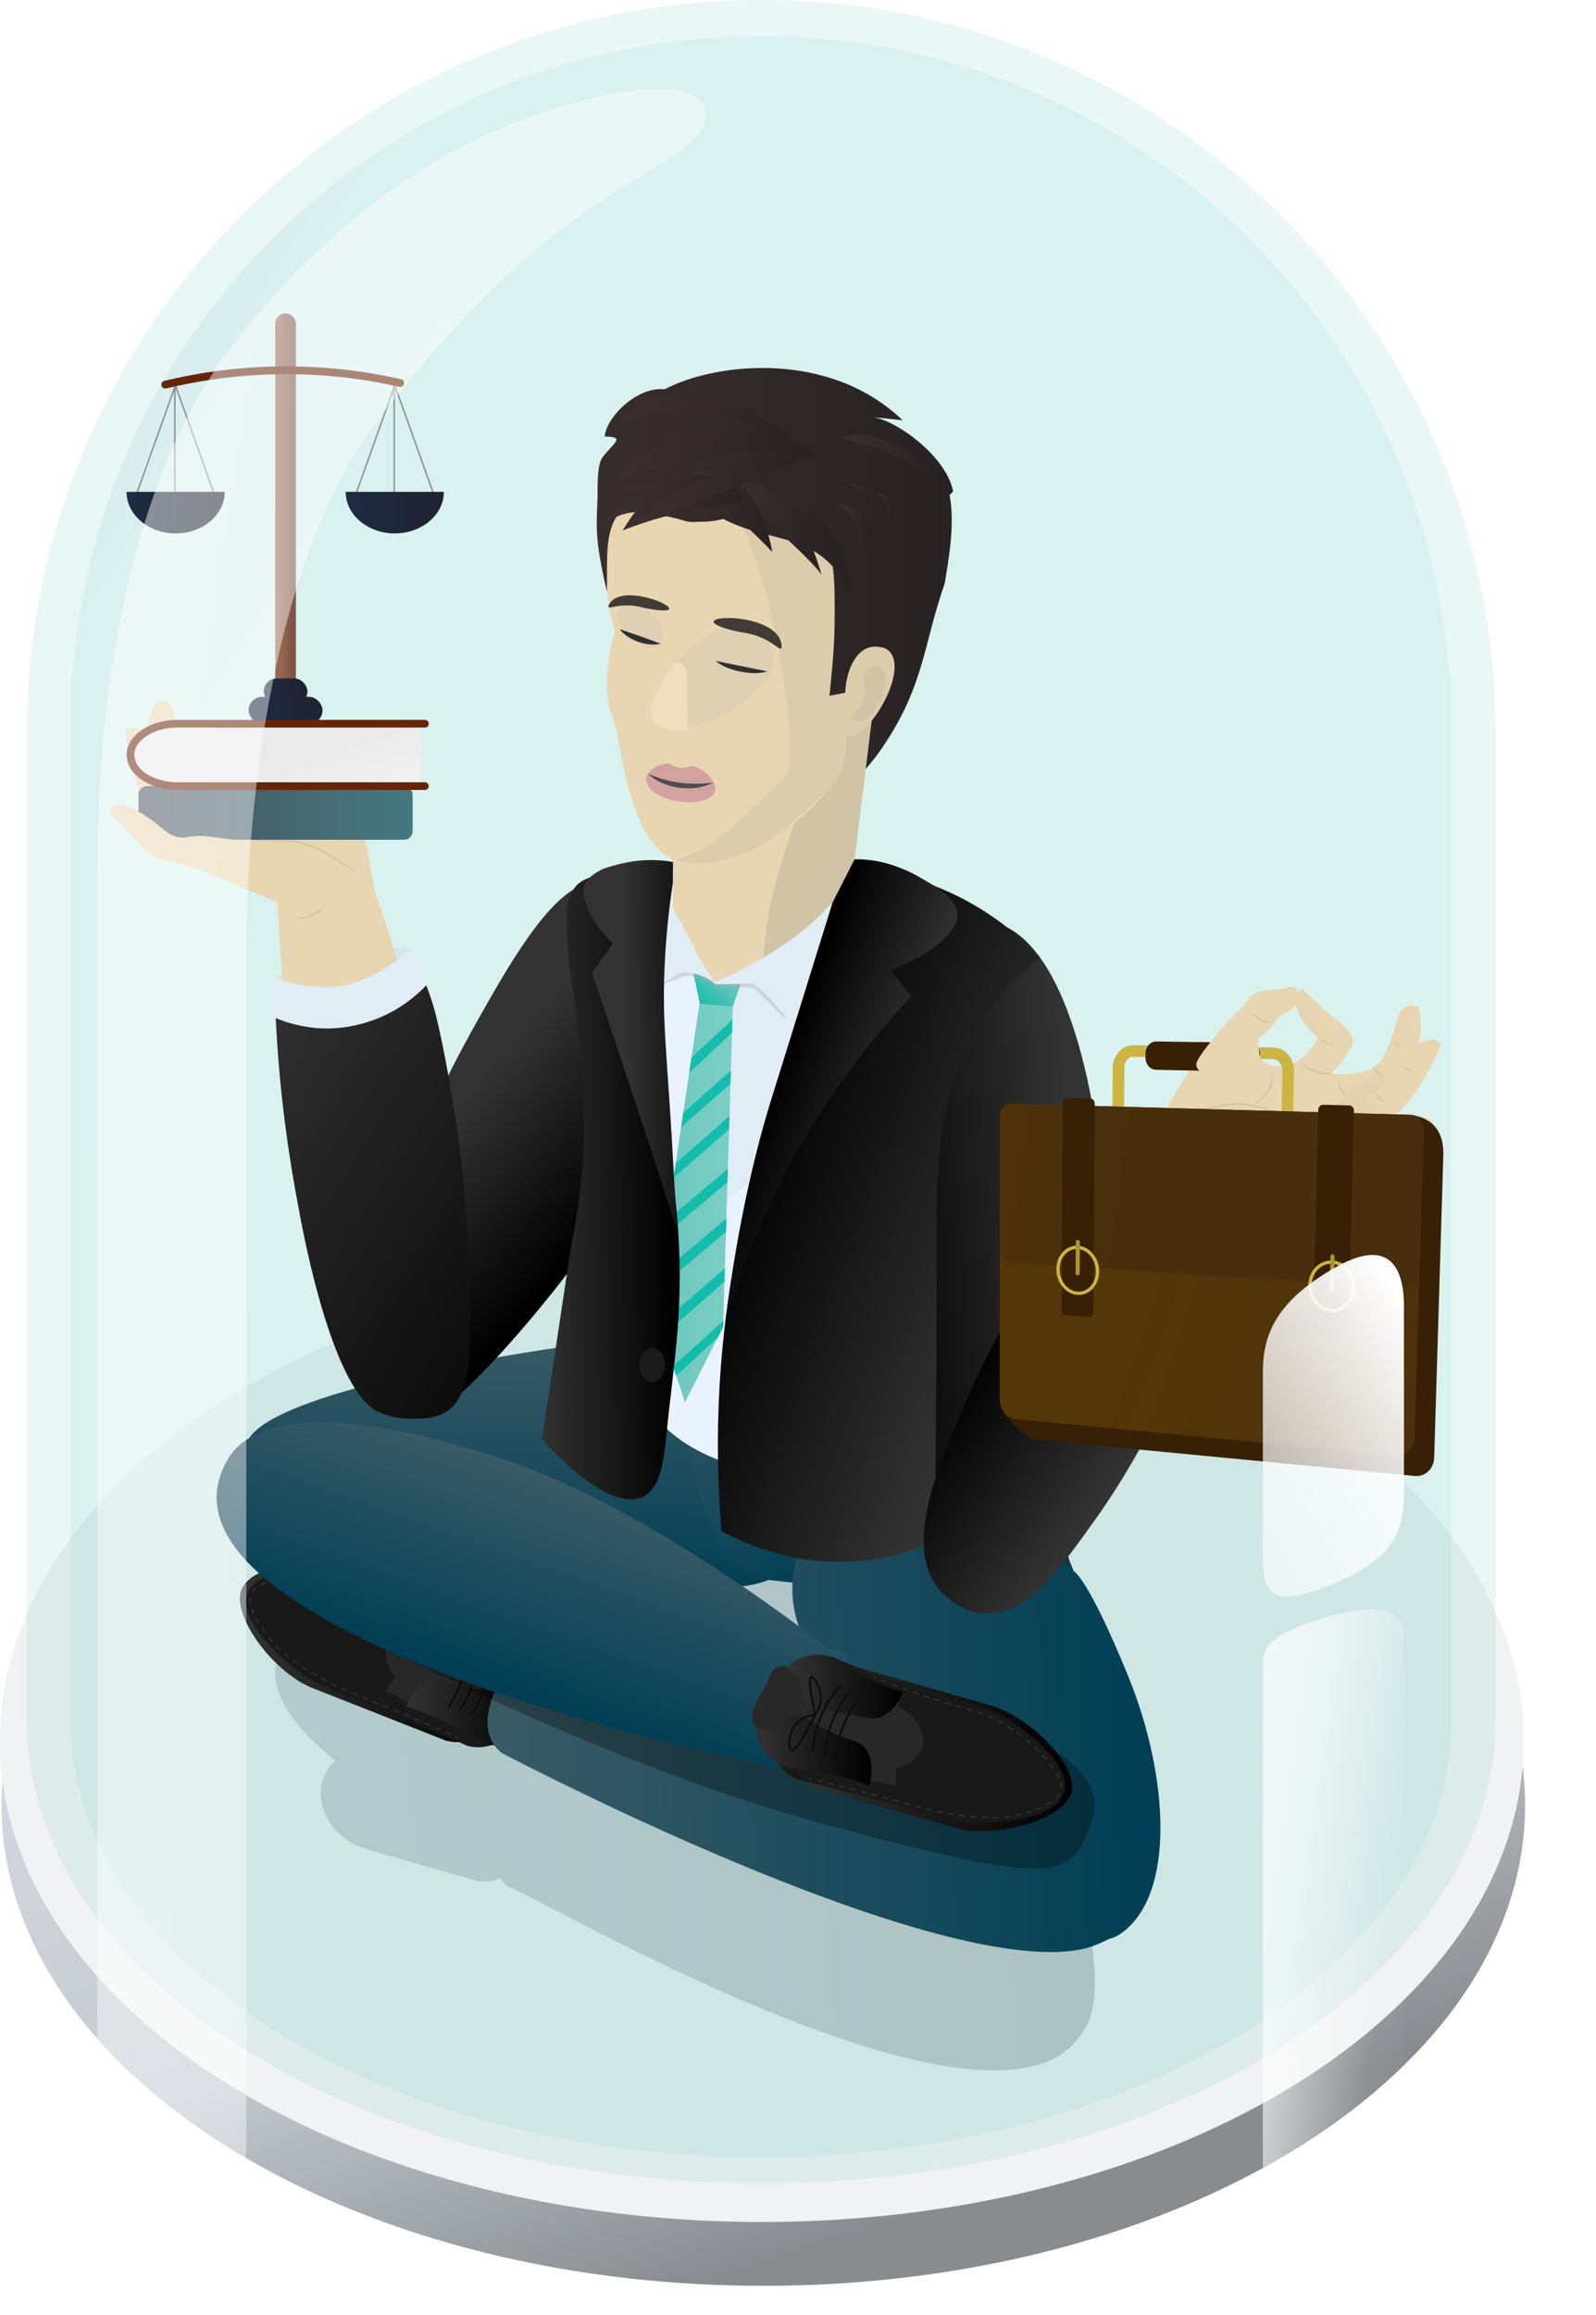 <?xml version="1.0" encoding="UTF-8"?>
<svg xmlns="http://www.w3.org/2000/svg" xmlns:xlink="http://www.w3.org/1999/xlink" id="Layer_1" data-name="Layer 1" width="567.86" height="823.4" version="1.1" viewBox="0 0 567.86 823.4">
  <defs>
    <style>
      .cls-1 {
        fill: #d4a1a1;
      }

      .cls-1, .cls-2, .cls-3, .cls-4, .cls-5, .cls-6, .cls-7, .cls-8, .cls-9, .cls-10, .cls-11, .cls-12, .cls-13, .cls-14, .cls-15, .cls-16, .cls-17, .cls-18, .cls-19, .cls-20, .cls-21, .cls-22, .cls-23, .cls-24, .cls-25, .cls-26, .cls-27, .cls-28, .cls-29, .cls-30, .cls-31, .cls-32, .cls-33, .cls-34, .cls-35, .cls-36, .cls-37, .cls-38, .cls-39, .cls-40, .cls-41, .cls-42, .cls-43, .cls-44, .cls-45, .cls-46, .cls-47, .cls-48, .cls-49, .cls-50, .cls-51, .cls-52, .cls-53, .cls-54, .cls-55, .cls-56, .cls-57, .cls-58, .cls-59, .cls-60, .cls-61, .cls-62, .cls-63, .cls-64, .cls-65, .cls-66, .cls-67, .cls-68, .cls-69, .cls-70, .cls-71, .cls-72, .cls-73, .cls-74, .cls-75, .cls-76, .cls-77, .cls-78, .cls-79, .cls-80, .cls-81, .cls-82, .cls-83, .cls-84, .cls-85, .cls-86, .cls-87, .cls-88, .cls-89, .cls-90, .cls-91, .cls-92 {
        stroke-width: 0px;
      }

      .cls-2 {
        fill: #282828;
      }

      .cls-3 {
        fill: #382006;
      }

      .cls-4 {
        fill: #e1edf5;
      }

      .cls-5 {
        fill: #e9f3ff;
      }

      .cls-6 {
        fill: #f0dfbf;
      }

      .cls-93 {
        opacity: .1;
      }

      .cls-7 {
        fill: url(#linear-gradient);
      }

      .cls-8 {
        fill: #3d4852;
        fill-opacity: 0;
      }

      .cls-9 {
        fill: url(#linear-gradient-38);
      }

      .cls-10 {
        fill: url(#linear-gradient-33);
      }

      .cls-11 {
        fill: url(#linear-gradient-29);
      }

      .cls-12 {
        fill: url(#linear-gradient-32);
      }

      .cls-13 {
        fill: url(#linear-gradient-30);
      }

      .cls-14 {
        fill: url(#linear-gradient-31);
      }

      .cls-15 {
        fill: url(#linear-gradient-36);
      }

      .cls-16 {
        fill: url(#linear-gradient-39);
      }

      .cls-17 {
        fill: url(#linear-gradient-34);
      }

      .cls-18 {
        fill: url(#linear-gradient-37);
      }

      .cls-19 {
        fill: url(#linear-gradient-35);
      }

      .cls-20 {
        fill: url(#linear-gradient-28);
      }

      .cls-21 {
        fill: url(#linear-gradient-25);
      }

      .cls-22 {
        fill: url(#linear-gradient-11);
      }

      .cls-23 {
        fill: url(#linear-gradient-12);
      }

      .cls-24 {
        fill: url(#linear-gradient-13);
      }

      .cls-25 {
        fill: url(#linear-gradient-10);
      }

      .cls-26 {
        fill: url(#linear-gradient-17);
      }

      .cls-27 {
        fill: url(#linear-gradient-16);
      }

      .cls-28 {
        fill: url(#linear-gradient-19);
      }

      .cls-29 {
        fill: url(#linear-gradient-15);
      }

      .cls-30 {
        fill: url(#linear-gradient-23);
      }

      .cls-31 {
        fill: url(#linear-gradient-21);
      }

      .cls-32 {
        fill: url(#linear-gradient-18);
      }

      .cls-33 {
        fill: url(#linear-gradient-14);
      }

      .cls-34 {
        fill: url(#linear-gradient-22);
      }

      .cls-35 {
        fill: url(#linear-gradient-20);
      }

      .cls-36 {
        fill: url(#linear-gradient-27);
      }

      .cls-37 {
        fill: url(#linear-gradient-24);
      }

      .cls-38 {
        fill: url(#linear-gradient-26);
      }

      .cls-39 {
        fill: url(#linear-gradient-45);
      }

      .cls-40 {
        fill: url(#linear-gradient-46);
      }

      .cls-41 {
        fill: url(#linear-gradient-44);
      }

      .cls-42 {
        fill: url(#linear-gradient-48);
      }

      .cls-43 {
        fill: url(#linear-gradient-49);
      }

      .cls-44 {
        fill: url(#linear-gradient-47);
      }

      .cls-45 {
        fill: url(#linear-gradient-42);
      }

      .cls-46 {
        fill: url(#linear-gradient-43);
      }

      .cls-47 {
        fill: url(#linear-gradient-40);
      }

      .cls-48 {
        fill: url(#linear-gradient-41);
      }

      .cls-49 {
        fill: url(#linear-gradient-59);
      }

      .cls-50 {
        fill: url(#linear-gradient-57);
      }

      .cls-51 {
        fill: url(#linear-gradient-58);
      }

      .cls-52 {
        fill: url(#linear-gradient-55);
      }

      .cls-53 {
        fill: url(#linear-gradient-56);
      }

      .cls-54 {
        fill: url(#linear-gradient-53);
      }

      .cls-55 {
        fill: url(#linear-gradient-51);
      }

      .cls-56 {
        fill: url(#linear-gradient-52);
      }

      .cls-57 {
        fill: url(#linear-gradient-50);
      }

      .cls-58 {
        fill: url(#linear-gradient-54);
      }

      .cls-59 {
        fill: url(#linear-gradient-60);
      }

      .cls-60 {
        fill: url(#linear-gradient-61);
      }

      .cls-61 {
        fill: url(#linear-gradient-62);
      }

      .cls-62 {
        fill: url(#linear-gradient-65);
      }

      .cls-63 {
        fill: url(#linear-gradient-66);
      }

      .cls-64 {
        fill: url(#linear-gradient-63);
      }

      .cls-65 {
        fill: url(#linear-gradient-64);
      }

      .cls-94 {
        stroke-width: 2.73px;
      }

      .cls-94, .cls-95, .cls-96, .cls-97, .cls-98, .cls-99, .cls-100, .cls-101, .cls-102, .cls-103, .cls-104, .cls-105 {
        fill: none;
      }

      .cls-94, .cls-95, .cls-96, .cls-97, .cls-98, .cls-99, .cls-100, .cls-102, .cls-103, .cls-104, .cls-105 {
        stroke-miterlimit: 10;
      }

      .cls-94, .cls-96 {
        stroke: #662409;
      }

      .cls-94, .cls-96, .cls-98, .cls-99, .cls-101 {
        stroke-linecap: round;
      }

      .cls-66 {
        fill: #d1c3a6;
      }

      .cls-67 {
        fill: #423a34;
      }

      .cls-95 {
        stroke-width: 4.104px;
      }

      .cls-95, .cls-100 {
        stroke: #ccb542;
      }

      .cls-68 {
        fill: #191919;
      }

      .cls-96 {
        stroke-width: 2.781px;
      }

      .cls-69 {
        fill: url(#linear-gradient-3);
        opacity: .09;
      }

      .cls-69, .cls-73, .cls-74, .cls-75, .cls-101, .cls-92 {
        isolation: isolate;
      }

      .cls-97 {
        stroke-dasharray: 0 0 2 2;
      }

      .cls-97, .cls-102 {
        stroke: #2c3339;
        stroke-width: .5px;
      }

      .cls-70 {
        fill: #c5cacc;
      }

      .cls-71 {
        fill: #dce3e9;
      }

      .cls-72 {
        fill: #dbcdac;
      }

      .cls-98 {
        stroke: #0c0c0c;
        stroke-width: .708px;
      }

      .cls-73 {
        fill: url(#linear-gradient-67);
        opacity: .49;
      }

      .cls-99 {
        stroke: #ad952d;
        stroke-width: 1.465px;
      }

      .cls-74 {
        fill: #afafaf;
        opacity: .4;
      }

      .cls-75 {
        fill: url(#linear-gradient-2);
        opacity: .11;
      }

      .cls-76 {
        fill: #2c3339;
      }

      .cls-100 {
        stroke-width: 1.168px;
      }

      .cls-77 {
        fill: #e8d6b2;
      }

      .cls-78 {
        fill: #4c4e51;
      }

      .cls-106 {
        opacity: .73;
      }

      .cls-79 {
        fill: #13bcab;
      }

      .cls-80 {
        fill: #303030;
      }

      .cls-101 {
        opacity: .46;
        stroke: #727b80;
        stroke-dasharray: 0 3;
        stroke-width: 2px;
      }

      .cls-81 {
        fill: #1b1b1c;
      }

      .cls-82 {
        fill: url(#linear-gradient-8);
      }

      .cls-83 {
        fill: url(#linear-gradient-9);
      }

      .cls-84 {
        fill: url(#linear-gradient-7);
      }

      .cls-85 {
        fill: url(#linear-gradient-5);
      }

      .cls-86 {
        fill: url(#linear-gradient-6);
      }

      .cls-103 {
        stroke: #8e8e8e;
        stroke-width: .517px;
      }

      .cls-87 {
        fill: #442b1b;
      }

      .cls-88 {
        fill: #f5c953;
      }

      .cls-104 {
        stroke-dasharray: 0 1.911;
        stroke-width: .478px;
      }

      .cls-104, .cls-105 {
        stroke: #161a1c;
      }

      .cls-89 {
        fill: #ecedef;
      }

      .cls-90 {
        fill: #000;
        opacity: .3;
      }

      .cls-91 {
        fill: #ded1b3;
      }

      .cls-92 {
        fill: url(#linear-gradient-4);
        opacity: .21;
      }

      .cls-105 {
        stroke-dasharray: 0 1.826;
        stroke-width: .457px;
      }
    </style>
    <linearGradient id="linear-gradient" x1="-2183.726" y1="152.538" x2="-2183.308" y2="153.304" gradientTransform="translate(1183983.664 -51679.425) scale(542.113 342.142)" gradientUnits="userSpaceOnUse">
      <stop offset="0" stop-color="#d0d5db"></stop>
      <stop offset=".606" stop-color="#acb5bf"></stop>
      <stop offset="1" stop-color="#5c6166"></stop>
    </linearGradient>
    <linearGradient id="linear-gradient-2" x1="-2193.981" y1="134.758" x2="-2193.675" y2="135.041" gradientTransform="translate(1146489.888 -104686.739) scale(522.585 776.608)" gradientUnits="userSpaceOnUse">
      <stop offset="0" stop-color="#438ca9"></stop>
      <stop offset="1" stop-color="#33b8ac"></stop>
    </linearGradient>
    <linearGradient id="linear-gradient-3" x1="-2193.711" y1="134.753" x2="-2193.406" y2="135.036" gradientTransform="translate(1077365.122 -101676.711) scale(491.13 754.402)" xlink:href="#linear-gradient-2"></linearGradient>
    <linearGradient id="linear-gradient-4" x1="-2203.48" y1="968.017" x2="-2202.48" y2="968.037" gradientTransform="translate(642435.774 187025.221) scale(291.51 -192.54)" gradientUnits="userSpaceOnUse">
      <stop offset="0" stop-color="#536473"></stop>
      <stop offset="1" stop-color="#303740"></stop>
    </linearGradient>
    <linearGradient id="linear-gradient-5" x1="219.325" y1="1125.436" x2="338.637" y2="1125.436" gradientTransform="translate(0 1351.953) scale(1 -1)" gradientUnits="userSpaceOnUse">
      <stop offset="0" stop-color="#382d2d"></stop>
      <stop offset="1" stop-color="#282222"></stop>
    </linearGradient>
    <linearGradient id="linear-gradient-6" x1="-1276.496" y1="121.606" x2="-1243.227" y2="109.858" gradientTransform="translate(-1142.221 -113.441) rotate(-167.621) scale(1 -1)" gradientUnits="userSpaceOnUse">
      <stop offset="0" stop-color="#e8d6b2"></stop>
      <stop offset=".318" stop-color="#e8d6b2"></stop>
      <stop offset=".988" stop-color="#d1c3a6"></stop>
    </linearGradient>
    <linearGradient id="linear-gradient-7" x1="-1536.727" y1="1217.889" x2="-1535.481" y2="1216.888" gradientTransform="translate(214974.029 200167.458) rotate(3.038) scale(146.55 -154.52)" xlink:href="#linear-gradient-6"></linearGradient>
    <linearGradient id="linear-gradient-8" x1="-1448.43" y1="1218.242" x2="-1448.609" y2="1217.604" gradientTransform="translate(23297.323 51847.7) rotate(-2.646) scale(14.39 -43.176) skewX(.05)" xlink:href="#linear-gradient-6"></linearGradient>
    <linearGradient id="linear-gradient-9" x1="-1482.537" y1="1220.357" x2="-1481.176" y2="1218.263" gradientTransform="translate(32508.923 41649.629) rotate(-.079) scale(21.855 -33.942) skewX(.011)" xlink:href="#linear-gradient-6"></linearGradient>
    <linearGradient id="linear-gradient-10" x1="-1514.051" y1="1212.321" x2="-1513.545" y2="1210.992" gradientTransform="translate(79931.28 46740.591) rotate(-13.965) scale(43.773 -53.111)" gradientUnits="userSpaceOnUse">
      <stop offset=".06" stop-color="#e8d6b2"></stop>
      <stop offset=".494" stop-color="#d1c3a6"></stop>
    </linearGradient>
    <linearGradient id="linear-gradient-11" x1="-1560.952" y1="1229.096" x2="-1560.687" y2="1228.399" gradientTransform="translate(82591.511 46318.154) rotate(-14.519) scale(43.773 -53.111)" xlink:href="#linear-gradient-6"></linearGradient>
    <linearGradient id="linear-gradient-12" x1="-1548.282" y1="1218.841" x2="-1547.221" y2="1217.989" gradientTransform="translate(-262869.828 133136.079) rotate(-167.054) scale(146.55 154.52)" gradientUnits="userSpaceOnUse">
      <stop offset="0" stop-color="#e8d6b2"></stop>
      <stop offset=".26" stop-color="#e8d6b2"></stop>
      <stop offset=".85" stop-color="#d1c3a6"></stop>
      <stop offset="1" stop-color="#d1c3a6"></stop>
    </linearGradient>
    <linearGradient id="linear-gradient-13" x1="-1772.993" y1="117.83" x2="-1798.298" y2="126.722" gradientTransform="translate(-1225.981 -116.831) rotate(-167.054) scale(1 -1)" xlink:href="#linear-gradient-6"></linearGradient>
    <linearGradient id="linear-gradient-14" x1="-1566.383" y1="1225.901" x2="-1566.567" y2="1225.244" gradientTransform="translate(-37760.74 43332.913) rotate(-161.37) scale(14.39 43.176) skewX(.05)" xlink:href="#linear-gradient-6"></linearGradient>
    <linearGradient id="linear-gradient-15" x1="-1560.658" y1="1227.639" x2="-1559.296" y2="1225.544" gradientTransform="translate(-43807.946 30992.51) rotate(-163.937) scale(21.855 33.942) skewX(.011)" xlink:href="#linear-gradient-10"></linearGradient>
    <linearGradient id="linear-gradient-16" x1="-1548.673" y1="1224.711" x2="-1550.487" y2="1224.667" gradientTransform="translate(-115623.776 9638.922) rotate(-150.052) scale(61.968 53.852)" xlink:href="#linear-gradient-6"></linearGradient>
    <linearGradient id="linear-gradient-17" x1="-1550.535" y1="1224.601" x2="-1550.27" y2="1223.904" gradientTransform="translate(-90798.762 22827.893) rotate(-150.051) scale(43.773 53.111)" xlink:href="#linear-gradient-6"></linearGradient>
    <linearGradient id="linear-gradient-18" x1="85.347" y1="587.611" x2="183.947" y2="587.611" gradientUnits="userSpaceOnUse">
      <stop offset="0" stop-color="#333"></stop>
      <stop offset="1" stop-color="#000"></stop>
    </linearGradient>
    <linearGradient id="linear-gradient-19" x1="144.489" y1="609.019" x2="187.988" y2="609.019" xlink:href="#linear-gradient-18"></linearGradient>
    <linearGradient id="linear-gradient-20" x1="154.441" y1="585.529" x2="192.962" y2="585.529" xlink:href="#linear-gradient-18"></linearGradient>
    <linearGradient id="linear-gradient-21" x1="-1114.059" y1="378.45" x2="-1113.059" y2="378.43" gradientTransform="translate(75398.223 105984.379) rotate(92.977) scale(91.073 212.928)" gradientUnits="userSpaceOnUse">
      <stop offset="0" stop-color="#3a5b66"></stop>
      <stop offset="1" stop-color="#003e54"></stop>
    </linearGradient>
    <linearGradient id="linear-gradient-22" x1="-1115.19" y1="372.226" x2="-1114.31" y2="371.576" gradientTransform="translate(17594.712 109468.041) rotate(98.999) scale(94.108 91.8)" xlink:href="#linear-gradient-21"></linearGradient>
    <linearGradient id="linear-gradient-23" x1="-1107.536" y1="383.011" x2="-1106.56" y2="382.992" gradientTransform="translate(271906.631 -79379.807) scale(245.35 208.8)" xlink:href="#linear-gradient-21"></linearGradient>
    <linearGradient id="linear-gradient-24" x1="-1118.327" y1="379.357" x2="-1117.327" y2="379.337" gradientTransform="translate(53759.899 114129.251) rotate(109.993) scale(79.086 235.066)" xlink:href="#linear-gradient-21"></linearGradient>
    <linearGradient id="linear-gradient-25" x1="280.368" y1="621.764" x2="381.443" y2="621.764" xlink:href="#linear-gradient-18"></linearGradient>
    <linearGradient id="linear-gradient-26" x1="-1100.252" y1="374.625" x2="-1096.762" y2="375.735" gradientTransform="translate(80493.464 21530.88) rotate(38.017) scale(69.33 87.432)" gradientUnits="userSpaceOnUse">
      <stop offset="0" stop-color="#fff"></stop>
      <stop offset=".5" stop-color="#c4c4c4"></stop>
      <stop offset=".51" stop-color="gray"></stop>
      <stop offset=".74" stop-color="#818181"></stop>
      <stop offset="1" stop-color="gray"></stop>
    </linearGradient>
    <linearGradient id="linear-gradient-27" x1="-1096.521" y1="384.14" x2="-1092.171" y2="385.08" gradientTransform="translate(74653.454 -42966.823) rotate(-8.999) scale(73.14 81.15)" gradientUnits="userSpaceOnUse">
      <stop offset="0" stop-color="#fff"></stop>
      <stop offset=".2" stop-color="#e8e8e8"></stop>
      <stop offset=".51" stop-color="gray"></stop>
      <stop offset=".74" stop-color="#818181"></stop>
      <stop offset="1" stop-color="gray"></stop>
    </linearGradient>
    <linearGradient id="linear-gradient-28" x1="-1123.562" y1="386.5" x2="-1124.194" y2="386.092" gradientTransform="translate(-114110.417 36036.447) rotate(-152.03) scale(74.944 220.167) skewX(-.016)" xlink:href="#linear-gradient-18"></linearGradient>
    <linearGradient id="linear-gradient-29" x1="-1126.158" y1="383.715" x2="-1125.157" y2="383.695" gradientTransform="translate(-80440.879 97998.937) rotate(175.006) scale(79.04 234.951)" xlink:href="#linear-gradient-18"></linearGradient>
    <linearGradient id="linear-gradient-30" x1="-1091.835" y1="383.053" x2="-1091.179" y2="384.631" gradientTransform="translate(52151.208 -67776.947) rotate(-8.003) scale(55.884 157.12)" xlink:href="#linear-gradient-18"></linearGradient>
    <linearGradient id="linear-gradient-31" x1="-1120.791" y1="385.682" x2="-1119.876" y2="385.673" gradientTransform="translate(-151790.319 40966.585) rotate(-160.008) scale(115.213 233.589)" xlink:href="#linear-gradient-18"></linearGradient>
    <linearGradient id="linear-gradient-32" x1="269.278" y1="622.302" x2="310.101" y2="622.302" xlink:href="#linear-gradient-18"></linearGradient>
    <linearGradient id="linear-gradient-33" x1="280.626" y1="599.875" x2="321.32" y2="599.875" xlink:href="#linear-gradient-18"></linearGradient>
    <linearGradient id="linear-gradient-34" x1="-1099.788" y1="377.54" x2="-1100.636" y2="377.546" gradientTransform="translate(104840.718 677.193) rotate(32.172) scale(78.435 146.941) skewX(-4.298)" xlink:href="#linear-gradient-18"></linearGradient>
    <linearGradient id="linear-gradient-35" x1="-1513.438" y1="1211.646" x2="-1513.072" y2="1212.681" gradientTransform="translate(79931.28 46740.591) rotate(-13.965) scale(43.773 -53.111)" xlink:href="#linear-gradient-6"></linearGradient>
    <linearGradient id="linear-gradient-36" x1="212.328" y1="1162.774" x2="339.13" y2="1162.774" xlink:href="#linear-gradient-5"></linearGradient>
    <linearGradient id="linear-gradient-37" x1="216.23" y1="1172.275" x2="276.635" y2="1172.275" gradientTransform="translate(0 1351.953) scale(1 -1)" gradientUnits="userSpaceOnUse">
      <stop offset="0" stop-color="#3d2f2f"></stop>
      <stop offset="1" stop-color="#282222"></stop>
    </linearGradient>
    <linearGradient id="linear-gradient-38" x1="214.93" y1="1158.953" x2="303.13" y2="1158.953" xlink:href="#linear-gradient-37"></linearGradient>
    <linearGradient id="linear-gradient-39" x1="260.649" y1="1163.97" x2="292.341" y2="1163.97" xlink:href="#linear-gradient-37"></linearGradient>
    <linearGradient id="linear-gradient-40" x1="244.5" y1="1169.991" x2="274.83" y2="1169.991" xlink:href="#linear-gradient-37"></linearGradient>
    <linearGradient id="linear-gradient-41" x1="221.573" y1="1173.171" x2="264.079" y2="1173.171" xlink:href="#linear-gradient-37"></linearGradient>
    <linearGradient id="linear-gradient-42" x1="220.43" y1="1201.619" x2="285.73" y2="1201.619" xlink:href="#linear-gradient-37"></linearGradient>
    <linearGradient id="linear-gradient-43" x1="218.03" y1="1189.573" x2="289.33" y2="1189.573" xlink:href="#linear-gradient-37"></linearGradient>
    <linearGradient id="linear-gradient-44" x1="298.411" y1="1164.634" x2="310.328" y2="1164.634" xlink:href="#linear-gradient-37"></linearGradient>
    <linearGradient id="linear-gradient-45" x1="312.13" y1="1171.846" x2="317.818" y2="1171.846" xlink:href="#linear-gradient-37"></linearGradient>
    <linearGradient id="linear-gradient-46" x1="299.629" y1="1188.232" x2="335.13" y2="1188.232" xlink:href="#linear-gradient-37"></linearGradient>
    <linearGradient id="linear-gradient-47" x1="226.03" y1="1178.03" x2="289.33" y2="1178.03" xlink:href="#linear-gradient-37"></linearGradient>
    <linearGradient id="linear-gradient-48" x1="301.984" y1="1176.019" x2="309.117" y2="1176.019" xlink:href="#linear-gradient-37"></linearGradient>
    <linearGradient id="linear-gradient-49" x1="232.739" y1="427.543" x2="260.753" y2="427.543" gradientUnits="userSpaceOnUse">
      <stop offset="0" stop-color="#69c5bb"></stop>
      <stop offset="1" stop-color="#7bcfc5"></stop>
    </linearGradient>
    <linearGradient id="linear-gradient-50" x1="258.364" y1="347.71" x2="248.128" y2="357.543" gradientUnits="userSpaceOnUse">
      <stop offset="0" stop-color="#69c5bb"></stop>
      <stop offset="1" stop-color="#13bcab"></stop>
    </linearGradient>
    <linearGradient id="linear-gradient-51" x1="189.836" y1="421.777" x2="239.624" y2="420.784" xlink:href="#linear-gradient-18"></linearGradient>
    <linearGradient id="linear-gradient-52" x1="-1130.033" y1="385.985" x2="-1129.25" y2="385.969" gradientTransform="translate(-86858.409 56770.104) rotate(-160.012) scale(55.439 214.453) skewX(-.018)" xlink:href="#linear-gradient-18"></linearGradient>
    <linearGradient id="linear-gradient-53" x1="222.248" y1="371.899" x2="253.997" y2="371.265" xlink:href="#linear-gradient-18"></linearGradient>
    <linearGradient id="linear-gradient-54" x1="97.938" y1="182.334" x2="105.284" y2="182.334" gradientUnits="userSpaceOnUse">
      <stop offset="0" stop-color="#966853"></stop>
      <stop offset=".26" stop-color="#966853"></stop>
      <stop offset=".85" stop-color="#7f5445"></stop>
      <stop offset="1" stop-color="#7f5445"></stop>
    </linearGradient>
    <linearGradient id="linear-gradient-55" x1="93.85" y1="245.912" x2="109.372" y2="245.912" gradientUnits="userSpaceOnUse">
      <stop offset="0" stop-color="#1e2b42"></stop>
      <stop offset="1" stop-color="#202230"></stop>
    </linearGradient>
    <linearGradient id="linear-gradient-56" x1="88.478" y1="252.635" x2="114.745" y2="252.635" xlink:href="#linear-gradient-55"></linearGradient>
    <linearGradient id="linear-gradient-57" x1="45.02" y1="182.334" x2="79.944" y2="182.334" xlink:href="#linear-gradient-55"></linearGradient>
    <linearGradient id="linear-gradient-58" x1="122.999" y1="182.334" x2="157.922" y2="182.334" xlink:href="#linear-gradient-55"></linearGradient>
    <linearGradient id="linear-gradient-59" x1="49.281" y1="289.141" x2="146.821" y2="289.141" gradientUnits="userSpaceOnUse">
      <stop offset="0" stop-color="#47535e"></stop>
      <stop offset="1" stop-color="#45787f"></stop>
    </linearGradient>
    <linearGradient id="linear-gradient-60" x1="100.545" y1="270.63" x2="122.381" y2="332.422" gradientUnits="userSpaceOnUse">
      <stop offset="0" stop-color="#eaeaea"></stop>
      <stop offset="1" stop-color="#fff"></stop>
    </linearGradient>
    <linearGradient id="linear-gradient-61" x1="-1523.037" y1="1212.5" x2="-1524.85" y2="1212.456" gradientTransform="translate(107428.371 40897.627) rotate(-13.964) scale(61.968 -53.852)" xlink:href="#linear-gradient-6"></linearGradient>
    <linearGradient id="linear-gradient-62" x1="551.163" y1="491.905" x2="408.498" y2="442.938" gradientUnits="userSpaceOnUse">
      <stop offset="0" stop-color="#492e0d"></stop>
      <stop offset="1" stop-color="#543708"></stop>
    </linearGradient>
    <linearGradient id="linear-gradient-63" x1="405.342" y1="419.169" x2="255.994" y2="397.59" xlink:href="#linear-gradient-62"></linearGradient>
    <linearGradient id="linear-gradient-64" x1="-1549.948" y1="1224.093" x2="-1549.651" y2="1224.934" gradientTransform="translate(-90798.762 22827.893) rotate(-150.051) scale(43.773 53.111)" xlink:href="#linear-gradient-6"></linearGradient>
    <linearGradient id="linear-gradient-65" x1="-2155.041" y1="134.097" x2="-2153.137" y2="135.17" gradientTransform="translate(108572.361 -27385.106) scale(50.19 208.144)" gradientUnits="userSpaceOnUse">
      <stop offset="0" stop-color="#fff"></stop>
      <stop offset=".541" stop-color="#fff" stop-opacity=".6"></stop>
      <stop offset=".826" stop-color="#fff" stop-opacity=".043"></stop>
      <stop offset="1" stop-color="#fff" stop-opacity="0"></stop>
    </linearGradient>
    <linearGradient id="linear-gradient-66" x1="-2153.443" y1="133.878" x2="-2156.444" y2="138.334" gradientTransform="translate(108570.165 -15802.472) scale(50.189 121.398)" gradientUnits="userSpaceOnUse">
      <stop offset="0" stop-color="#fff"></stop>
      <stop offset=".536" stop-color="#fff" stop-opacity=".043"></stop>
      <stop offset=".541" stop-color="#fff" stop-opacity=".6"></stop>
      <stop offset="1" stop-color="#fff" stop-opacity="0"></stop>
    </linearGradient>
    <linearGradient id="linear-gradient-67" x1="-2187.966" y1="134.968" x2="-2185.107" y2="136.519" gradientTransform="translate(473982.679 -100473.132) scale(216.62 745.623)" xlink:href="#linear-gradient-65"></linearGradient>
  </defs>
  <g class="cls-106">
    <path class="cls-8" d="M294.63,465.724c150.9,0,273.3,80.1,273.3,178.9s-122.4,178.8-273.3,178.8S21.33,743.323,21.33,644.523s122.4-178.8,273.3-178.8Z"></path>
    <path class="cls-7" d="M270.53,470.923c149.7,0,272.1,76.6,272.1,171.1s-121.4,171-271.1,171S.53,736.424.53,642.023s120.3-171.1,270-171.1Z"></path>
    <ellipse class="cls-89" cx="271.03" cy="619.224" rx="271.1" ry="171.1"></ellipse>
  </g>
  <path class="cls-75" d="M9.53,611.676v-.2h0v-352.5h0C10.73,115.676,127.23-.024,270.83-.024s260.1,115.8,261.3,259h0v352.5h0v.2c0,91.1-117,164.9-261.3,164.9S9.53,702.776,9.53,611.676Z"></path>
  <path class="cls-69" d="M25.13,612.176V239.876h.7C35.23,112.876,141.33,12.776,270.73,12.776s235.4,100.1,244.9,227.1h.7v372.3c0,85.6-109.9,155-245.6,155S25.13,697.776,25.13,612.176Z"></path>
  <path class="cls-92" d="M181.13,671.476c-1.3-1-2.3-2.2-3.1-3.5-2.2,1.1-4.8,1.6-7.3,1.2v.1c-1.3-.3-38.9-11.2-40.1-11.5-14.9-4.2-22.1-21.2-11.4-31.6-85.3-68.8,110.8-80.1,139.8-81.6,3.7.2,7.4,1.2,10.7,3l24.3,5.4c6.6-1.3,13.5.2,19,4.2,7.1-16.6,42.6,43,49.3,61.6,11.2,8.8,37.1,85.1,23.2,103.4-29.6,52.2-209-56.5-204.4-50.7ZM289.73,645.676l1.5.4c-4.5-7-8-15-8.5-23.4-2.9-.7-5.5-2.1-7.7-4.1-6.9,4.3-15.1,5.7-23.1,5,16.2,9.8,28.9,18.3,33.9,21.7.9,0,1.8,0,2.7.2v-.1l1.2.3Z"></path>
  <path class="cls-85" d="M219.33,250.976c3.1-58.4,69.9-24,85.7-44,.8-2.4-.5-4.9-1.1-6.1-6.1-11.8-16-30.8-12.4-39,3.2-7.5,19.7-11.2,32-5,19.6,9.4,15.6,32.7,12.6,50.6-7.9,22.7-7.2,37.3-23.7,60.6-15,19.9-34.2,28.2-42.6,31.2-38.2.7-50.8-23.5-50.5-48.3Z"></path>
  <path class="cls-71" d="M439.692,432.386c.089-1.494-8.861-1.178-25.956-7.211-12.808-4.52-19.023-8.664-20.263-7.288-1.306,1.449,3.567,8.29,10.396,12.508,14.707,9.083,35.688,4.265,35.823,1.991Z"></path>
  <path class="cls-71" d="M146.005,337.669c-2.964-3.385-50.389,7.495-48.422,11.032.891,1.602,11.864,1.613,16.665,1.396,20.011-.904,33.593-10.331,31.758-12.428Z"></path>
  <path class="cls-86" d="M130.946,303.348c-2.331-9.349-5.309-17.407-8.242-24.046-4.51-8.117-6.587-12.696-7.584-15.483-.228-.638-.697-2.012-1.925-3.316-1.477-1.568-2.847-1.753-6.142-3.045-5.214-2.046-5.994-3.234-7.155-2.605-.432.234-.771.647-1.026,1.166-.389-.717-1.004-1.222-1.55-1.55-1.59.904-3.999,2.23-6.995,3.708-9.563,4.717-14.244,5.625-15.204,9.329-.299,1.152.03,2.371.687,4.808.955,3.542,2.423,6.378,3.687,8.411-.06-.014-.113-.023-.173-.037-5.858-1.37-11.43-2.754-14.682-7.505-2.397-3.502-2.572-7.429-2.461-9.723-.122-3.388-.243-6.777-.365-10.165-.068-.351-.448-2.116-2.147-3.284-1.614-1.109-3.295-.908-3.674-.853-.928,4.79-1.857,9.581-2.785,14.371-1.289-2.477-3.157-4.107-5.213-4.433-.723-.115-1.922-.142-3.487.588,3.18,9.976,6.359,19.951,9.539,29.927.919.381,2.282,1.002,3.838,1.941,1.758,1.061,2.632,1.847,3.896,2.746,1.319.938,3.3,2.167,6.047,3.27-1.804.239-2.285.518-3.954.262-5.047-.774-5.837-4.119-14.899-9.343-2.049-1.182-5.028-2.753-7.828-1.81-.389.131-1.678.565-1.872,1.463-.296,1.368,2.055,3.324,3.202,4.278,0,0,.002.001.002.001,3.267,2.718,7.22,9.133,12.288,12.111.897.527,3.563,1.25,8.893,2.696,3.051.828,5.59,1.426,7.316,1.814,10.9,4.678,21.801,9.356,32.701,14.034.308.944.784,2.039,1.534,3.062M105.212,326.135c9.785-.703,19.571-1.406,29.356-2.109-1.208-6.893-2.415-13.786-3.623-20.678M95.334,264.004c.956-1.02,2.246-2.4,3.081-3.863.063.413.152.818.274,1.198.997,3.121,3.38,2.91,4.83,6.808.44,1.184.589,2.194,1.529,3.789.959,1.627,1.508,1.77,1.958,2.7,1.066,2.204.091,5.763-2.008,7.557-3.273,2.797-8.897.978-11.794-1.368-2.475-2.004-3.723-5.012-4.703-7.377-.638-1.537-1.021-2.874-1.254-3.817,4.049-1.762,6.618-4.062,8.086-5.628Z"></path>
  <path id="Union_51" data-name="Union 51" class="cls-84" d="M107.028,418.196c-2.708-22.925-4.977-46.622-6.703-71.058-.638-9.037-1.189-17.979-1.656-26.823,11.639-.843,23.278-1.685,34.917-2.527,5.683,15.823,11.138,34.065,15.418,54.518,2.956,14.126,4.961,27.442,6.292,39.738-16.089,2.051-32.178,4.102-48.267,6.153Z"></path>
  <path id="Path_6364" data-name="Path 6364" class="cls-82" d="M52.432,267.54c-.381-2.626-.635-6.875.743-11.773.767-2.726,1.839-4.941,2.82-6.611.379-.055,2.06-.256,3.674.853,1.7,1.168,2.079,2.933,2.147,3.284.122,3.388.243,6.777.365,10.165.182,5.077,1,7.554,2.461,9.723,3.801,5.642,10.882,4.951,11.276,8.536.221,2.014-1.825,3.968-3.367,4.801-2.692,1.454-5.621.449-6.935-.002-7.582-2.603-12.14-11.772-13.184-18.976Z"></path>
  <path id="Path_6365" data-name="Path 6365" class="cls-83" d="M54.048,289.609c-.585-.604-1.511-1.68-3.31-5.754-3.159-7.153-4.579-13.514-5.286-17.448-.48-2.669-.765-4.966-.942-6.724,1.564-.73,2.764-.703,3.487-.588,3.496.556,6.46,4.855,6.931,10.734,2.491,4.27,4.982,8.541,7.473,12.811,1.803,1.155,3.37,1.8,4.483,2.178,1.748.593,3.345.855,5.014,2.289.31.266.663.57,1.026,1.053,1.102,1.466,1.879,4.027.751,6.511-1.002,2.208-3.211,3.7-5.316,3.714-2.075.013-2.531-1.42-6.577-4.089-4.236-2.794-5.519-2.4-7.734-4.687Z"></path>
  <g class="cls-93">
    <path class="cls-87" d="M68.783,297.378c2.468-.845,4.229-2.688,4.726-5.187.165-.806.26-1.647.246-2.516,1.418,3.354-1.136,7.839-4.972,7.703h0Z"></path>
  </g>
  <g class="cls-93">
    <path class="cls-87" d="M71.66,286.911c2.083-1.269,3.419-2.903,4.258-5.193.36,2.461-1.777,5.06-4.258,5.193h0Z"></path>
  </g>
  <g class="cls-93">
    <path class="cls-87" d="M78.677,270.294c3.093.517,6.163.208,9.096-.9-2.658,1.646-6.167,1.993-9.096.9h0Z"></path>
  </g>
  <g class="cls-93">
    <path class="cls-87" d="M61.571,275.966c1.554-.403,2.541-.834,3.6-2.071.107,1.732-2.158,2.918-3.6,2.071h0Z"></path>
  </g>
  <path id="Path_6362" data-name="Path 6362" class="cls-25" d="M88.501,273.449c-.418-1.272-.836-2.545-1.254-3.817,4.049-1.762,6.618-4.062,8.086-5.628,1.766-1.884,4.684-4.996,3.74-7.589-.344-.945-1.106-1.56-1.751-1.947-1.59.904-3.999,2.23-6.995,3.708-9.562,4.717-14.244,5.624-15.204,9.329-.285,1.101.055,2.341.687,4.808.958,3.737,2.504,6.576,3.687,8.411,1.307.307,2.947.563,4.84.562,3.338-.002,6.03-.801,7.776-1.487-.564-.671-1.309-1.648-2.038-2.919-.736-1.285-1.204-2.304-1.575-3.431Z"></path>
  <g class="cls-93">
    <path class="cls-87" d="M77.501,280.385c4.638.796,9.169.663,13.76-.361-4.21,2.072-9.448,2.215-13.76.361h0Z"></path>
  </g>
  <g class="cls-93">
    <path class="cls-87" d="M78.749,270.382c3.16.234,6.049-.087,9.086-.988-2.523,1.906-6.213,2.305-9.086.988h0Z"></path>
  </g>
  <path id="Path_6362-2" data-name="Path 6362" class="cls-22" d="M87.313,269.637c4.032-1.801,6.578-4.126,8.031-5.706,1.747-1.901,4.635-5.041,3.667-7.625-.353-.942-1.121-1.55-1.77-1.93-1.582.919-3.977,2.268-6.959,3.775-9.516,4.809-14.189,5.762-15.113,9.476-.275,1.104.078,2.34.734,4.801"></path>
  <path id="Path_7059" data-name="Path 7059" class="cls-4" d="M96.633,347.635s13.474,5.29,25.839,2.83c12.365-2.46,23.62-12.67,23.62-12.67l5.574,12.67s1.109,8.33-23.62,14.67-31.413-5-31.413-5v-12.5Z"></path>
  <g class="cls-93">
    <path class="cls-87" d="M494.084,404.392c-1.121-1.062-1.432-2.878-.714-4.248.379,1.51.577,2.698.714,4.248h0Z"></path>
  </g>
  <g class="cls-93">
    <path class="cls-87" d="M489.321,388.507c1.247,1.216,2.222,2.207,3.422,3.469-1.711-.275-3.163-1.76-3.422-3.469h0Z"></path>
  </g>
  <g class="cls-93">
    <path class="cls-87" d="M491.956,382.32c-1.619.417-3.47-1.347-2.89-2.983.677,1.482,1.508,2.168,2.89,2.983h0Z"></path>
  </g>
  <g class="cls-93">
    <path class="cls-87" d="M502.617,381.126c-1.213.419-2.678-.358-3.003-1.601,1.183.508,1.92.906,3.003,1.601h0Z"></path>
  </g>
  <g class="cls-93">
    <path class="cls-87" d="M498.849,372.152c-1.236.492-2.837-.435-2.963-1.774,1.116.716,1.817,1.11,2.963,1.774h0Z"></path>
  </g>
  <path id="Union_51-2" data-name="Union 51" class="cls-23" d="M414.005,486.534c4.353-10.5,8.684-21.162,12.985-31.985,5.223-13.143,10.251-26.144,15.093-38.994-10.291-4.287-20.583-8.574-30.874-12.861-2.512,2.225-5.754,5.255-9.322,9.053,0,0-6.333,6.74-12.43,15.213-10.948,15.213-19.102,33.193-21.526,38.681l46.075,20.894Z"></path>
  <path class="cls-24" d="M438.505,416.009c11.767-1.496,23.534-2.991,35.301-4.487,1.766.103,4.372.227,7.533.271,5.523.078,8.284.116,9.292-.143,5.692-1.467,11.26-6.546,15.148-8.259,0,0,.002,0,.002,0,1.365-.602,4.164-1.835,4.256-3.231.061-.916-1.059-1.688-1.397-1.922-2.432-1.677-5.728-.987-8.024-.416-10.151,2.527-11.831,5.525-16.896,4.879-1.675-.213-2.061-.615-3.729-1.341,2.945-.303,5.188-.94,6.714-1.478,1.462-.516,2.519-1.03,4.501-1.567,1.754-.474,3.236-.696,4.224-.809,5.804-8.714,11.607-17.429,17.411-26.143-1.303-1.133-2.464-1.437-3.19-1.526-2.067-.252-4.311.8-6.233,2.826.427-4.861.853-9.722,1.28-14.582-.349-.157-1.91-.813-3.767-.191-1.955.655-2.807,2.247-2.969,2.566-1.05,3.224-2.1,6.448-3.15,9.672-.525,2.235-1.774,5.962-5.044,8.669-4.435,3.672-10.172,3.468-16.181,3.172-.062-.003-.115-.009-.177-.012,1.774-1.606,3.967-3.928,5.86-7.07,1.303-2.162,1.955-3.243,1.985-4.433.097-3.826-4.154-5.987-12.048-13.155-2.474-2.246-4.424-4.184-5.704-5.491-.615.164-1.345.481-1.917,1.063-.102-.569-.314-1.059-.665-1.403-.943-.925-2.02.003-7.595.534-3.524.335-4.891.136-6.743,1.236-1.54.915-2.369,2.107-2.764,2.658-1.726,2.404-4.983,6.235-11.554,12.796-4.648,5.576-9.729,12.501-14.545,20.847-3.895,6.751-6.879,13.153-9.177,18.881h0c.024.005,10.017,2.536,29.959,7.589ZM469.016,369.16c-.483.843-1.22,2.022-2.256,3.324-1.594,2.003-3.622,4.551-6.553,5.796-3.43,1.457-9.338,1.657-11.714-1.933-1.524-2.303-1.481-5.993.151-7.818.688-.77,1.256-.756,2.626-2.056,1.343-1.274,1.764-2.205,2.514-3.222,2.467-3.348,4.7-2.489,6.518-5.214.222-.332.419-.697.593-1.076.401,1.636,1.26,3.319,1.898,4.562.98,1.91,2.816,4.828,6.224,7.637Z"></path>
  <path id="Path_6364-2" data-name="Path 6364" class="cls-33" d="M503.062,376.736c1.089-2.419,2.504-6.435,2.528-11.522.013-2.832-.407-5.256-.89-7.132-.349-.157-1.91-.813-3.767-.191-1.956.655-2.807,2.247-2.969,2.566-1.05,3.224-2.1,6.448-3.15,9.672-1.573,4.83-3.042,6.986-5.044,8.669-5.207,4.377-11.825,1.763-13.19,5.101-.767,1.876.662,4.317,1.915,5.543,2.188,2.139,5.28,1.979,6.668,1.907,8.006-.414,14.912-7.974,17.9-14.612Z"></path>
  <path id="Path_6365-2" data-name="Path 6365" class="cls-29" d="M495.431,397.506c.729-.42,1.915-1.199,4.767-4.62,5.007-6.007,8.124-11.731,9.886-15.318,1.196-2.433,2.103-4.563,2.757-6.205-1.303-1.133-2.464-1.437-3.19-1.526-3.514-.429-7.547,2.888-9.619,8.411-3.571,3.419-7.141,6.839-10.712,10.258-2.051.614-3.735.803-4.909.859-1.844.089-3.451-.099-5.45.82-.371.171-.794.365-1.276.73-1.463,1.106-2.915,3.354-2.515,6.052.355,2.398,2.068,4.441,4.088,5.034,1.991.584,2.824-.668,7.448-2.12,4.841-1.52,5.967-.788,8.725-2.376Z"></path>
  <path id="Path_6363" data-name="Path 6363" class="cls-27" d="M438.505,416.009c11.767-1.496,23.534-2.991,35.301-4.487,1.766.103,4.372.227,7.533.271,5.523.078,8.284.116,9.292-.143,5.692-1.467,11.26-6.546,15.148-8.259,0,0,.002,0,.002,0,1.365-.602,4.164-1.835,4.256-3.231.061-.916-1.059-1.689-1.397-1.922-2.432-1.677-5.728-.987-8.024-.416-10.151,2.527-11.831,5.525-16.896,4.879-2.338-.298-2.149-.958-6.468-2.363-3.135-1.02-7.683-1.274-12.62-2.203-1.997-.376-3.645-.815-6.941-1.693-4.458-1.187-5.466-1.65-8.048-2.291,0,0-4.635-1.149-10.06-1.485-6.186-.383-19.247-1.192-23.899,6.217-2.097,3.339-1.605,6.943-1.502,7.696,1.22,8.944,12.955,16.028,20.069,13.085,2.027-.839,3.383-2.369,4.253-3.656Z"></path>
  <g class="cls-93">
    <path class="cls-87" d="M461.395,397.336c-5.738-1.258-11.482-2.759-17.177-4.123-5.805-.78-11.648.799-17.265,2.228-3.785,1.028-7.525,2.23-11.268,3.443,5.455-2.248,11.053-4.238,16.826-5.521,3.867-.845,7.866-1.512,11.831-.842,5.759,1.435,11.38,3.107,17.053,4.815h0Z"></path>
  </g>
  <g class="cls-93">
    <path class="cls-87" d="M479.126,400.918c-3.725-.926-4.945-5.941-2.658-8.775-.252.831-.393,1.666-.456,2.487-.211,2.539.974,4.796,3.114,6.288h0Z"></path>
  </g>
  <g class="cls-93">
    <path class="cls-87" d="M479.243,390.063c-2.348-.811-3.687-3.899-2.663-6.165.176,2.432,1.01,4.372,2.663,6.165h0Z"></path>
  </g>
  <g class="cls-93">
    <path class="cls-87" d="M489.321,388.507c1.247,1.216,2.222,2.207,3.422,3.469-1.711-.275-3.163-1.76-3.422-3.469h0Z"></path>
  </g>
  <g class="cls-93">
    <path class="cls-87" d="M491.956,382.32c-1.619.417-3.47-1.347-2.89-2.983.677,1.482,1.508,2.168,2.89,2.983h0Z"></path>
  </g>
  <g class="cls-93">
    <path class="cls-87" d="M502.617,381.126c-1.213.419-2.678-.358-3.003-1.601,1.183.508,1.92.906,3.003,1.601h0Z"></path>
  </g>
  <g class="cls-93">
    <path class="cls-87" d="M498.849,372.152c-1.236.492-2.837-.435-2.963-1.774,1.116.716,1.817,1.11,2.963,1.774h0Z"></path>
  </g>
  <g class="cls-93">
    <path class="cls-87" d="M452.59,380.554c1.444,5.115-1.76,10.599-6.694,12.318,1.027-.732,2.015-1.486,2.884-2.352,2.734-2.584,3.905-6.25,3.81-9.966h0Z"></path>
  </g>
  <g class="cls-93">
    <path class="cls-87" d="M475.424,382.181c-4.656.595-9.652-.985-13.128-4.136,4.132,2.249,8.451,3.624,13.128,4.136h0Z"></path>
  </g>
  <g class="cls-93">
    <path class="cls-87" d="M494.084,404.392c-1.121-1.062-1.432-2.878-.714-4.248.379,1.51.577,2.698.714,4.248h0Z"></path>
  </g>
  <g class="cls-93">
    <path class="cls-87" d="M435.642,418.925c-3.958-.569-7.502-3.728-8.579-7.567,2.126,3.366,4.954,5.906,8.579,7.567h0Z"></path>
  </g>
  <g class="cls-93">
    <path class="cls-87" d="M477.073,372.157c-3.12.505-6.571-.862-8.496-3.37,2.688,1.676,5.388,2.754,8.496,3.37h0Z"></path>
  </g>
  <path id="Path_6362-3" data-name="Path 6362" class="cls-26" d="M469.016,369.16c-3.407-2.809-5.244-5.727-6.224-7.637-1.179-2.297-3.127-6.093-1.506-8.325.591-.814,1.493-1.196,2.219-1.39,1.28,1.307,3.23,3.244,5.704,5.491,7.894,7.168,12.145,9.329,12.048,13.155-.029,1.137-.697,2.235-1.985,4.433"></path>
  <g>
    <path id="Union_33" data-name="Union 33" class="cls-32" d="M175.428,577.03l.037-.048-47.803-18.835h0c-14.047-5.398-38.147-1.934-41.762,7.229-3.615,9.163,11.193,29.337,25.135,34.97h0l47.811,18.841.037-.048c8.59,2.407,18.679-4.12,23.042-15.242,4.363-11.122,1.432-22.776-6.496-26.867Z"></path>
    <path id="Union_34" data-name="Union 34" class="cls-68" d="M182.972,578.862l.037-.048c-16.635-4.118-29.546-8.769-38.225-12.235-11.525-4.603-17.089-7.717-26.949-8.461-1.097-.083-25.813-1.732-29.791,8.651-3.969,10.359,15.408,25.639,17.202,27.028,6.988,5.411,12.398,7.094,25.631,12.274,8.292,3.246,20.537,8.211,35.512,14.949l.037-.048c8.59,2.407,18.679-4.12,23.042-15.242,4.363-11.122,1.39-22.77-6.495-26.867Z"></path>
    <path id="Union_64" data-name="Union 64" class="cls-76" d="M190.239,589.644c-10.168-3.384-20.337-6.769-30.505-10.153-8.892-2.874-17.812.6-19.976,7.812-2.163,7.211,3.267,15.439,12.135,18.427l30.509,10.106c1.499.269,4.503.567,7.046-1.146,2.228-1.5,3.046-4.43,4.592-10.227,1.481-5.555,2.198-8.381,1.011-10.746-1.181-2.354-3.42-3.518-4.813-4.072Z"></path>
    <path id="Union_64-2" data-name="Union 64" class="cls-2" d="M189.273,589.774c-13.532-4.551-20.296-6.834-22.504-7.526-3.624-1.136-5.879-1.779-9.83-3.036-9.415-2.996-18.08.181-19.4,7.144-1.321,6.963,5.222,15.086,14.627,18.192l32.332,10.516c1.561.296,4.659.653,7.041-.955.121-.082.241-.172.361-.284,2.096-1.956,3.027-9.227,3.065-9.556.874-7.586,2.38-8.279,1.305-10.431-1.029-2.06-3.067-2.741-6.997-4.063Z"></path>
    <path id="Union_64-3" data-name="Union 64" class="cls-2" d="M154.59,576.781c-5.833,8.181-11.665,16.362-17.498,24.543,26.833,14.24,36.093,15.295,38.558,12.274,2.1-2.574-1.179-7.563,1.197-15.993,1.405-4.985,4.094-8.712,6.378-11.244-9.545-3.194-19.091-6.387-28.636-9.581Z"></path>
    <path class="cls-28" d="M144.489,606.981c3.111-6.982,6.779-8.86,8.907-9.481,3.889-1.135,5.313,1.143,14.586,2.96,8.703,1.705,12.13.673,13.942,3.438,1.707,2.606-.246,5.255,2.154,8.271,1.748,2.196,3.796,2.064,3.906,3.285.179,1.997-5.034,5.249-10.54,5.385-5.5.136-8.583-2.69-15.644-6.549-3.875-2.118-9.655-4.912-17.311-7.309Z"></path>
    <path class="cls-35" d="M155.282,573.248c-.744,2.589-1.782,7.755.857,12.059,1.214,1.98,2.412,2.481,11.51,7.164,9.591,4.936,11.327,5.922,13.44,5.056,2.882-1.182,2.772-4.472,6.457-5.6,2.683-.821,4.298.447,5.08-.498,1.278-1.545-1.18-7.176-5.642-10.405-4.432-3.207-8.185-2.098-16.604-3.454-3.545-.571-8.801-1.721-15.097-4.322Z"></path>
    <path class="cls-98" d="M159.492,607.252c1.562-2.339,3.589-5.895,4.993-10.494,1.731-5.671,1.755-10.435,1.545-13.346"></path>
    <path class="cls-98" d="M163.638,608.199c1.562-2.339,3.589-5.895,4.993-10.494,1.731-5.671,1.755-10.435,1.545-13.346"></path>
    <path class="cls-98" d="M167.775,609.589c1.562-2.339,3.589-5.895,4.993-10.494,1.731-5.671,1.755-10.435,1.545-13.346"></path>
    <g>
      <path class="cls-102" d="M166.778,575.544c-.323-.09-.644-.181-.964-.271"></path>
      <path class="cls-97" d="M163.891,574.723c-11.576-3.343-20.682-6.626-27.036-9.09-5.611-2.176-7.94-3.272-12.573-4.346-1.683-.39-13.271-2.937-26.902.771-5.62,1.529-7.047,2.885-7.749,4.251-2.081,4.047,1.456,9.626,3.388,12.594,4.932,7.575,11.584,12.45,20.036,17.212,11.348,6.394,17.251,7.69,38.583,16.964,3.868,1.682,7.154,3.152,9.585,4.253"></path>
      <path class="cls-102" d="M162.131,617.743c.322.146.625.284.908.414"></path>
    </g>
    <path class="cls-104" d="M156.259,575.003c-.6,2.39-1.386,7.143,1.189,10.983,1.184,1.766,2.305,2.183,10.845,6.148,9.003,4.179,10.635,5.02,12.554,4.156,2.617-1.178,2.407-4.179,5.766-5.335,2.446-.842,3.976.261,4.665-.629,1.127-1.454-1.325-6.513-5.544-9.309-4.191-2.777-7.613-1.635-15.418-2.585-3.286-.4-8.168-1.27-14.057-3.429Z"></path>
    <path class="cls-105" d="M146.699,606.685c2.993-6.105,6.332-7.633,8.255-8.101,3.514-.856,4.72,1.235,12.963,3.231,7.736,1.873,10.834,1.091,12.372,3.632,1.449,2.394-.378,4.68,1.68,7.468,1.498,2.03,3.335,1.995,3.397,3.09.101,1.789-4.662,4.481-9.593,4.38-4.925-.101-7.599-2.748-13.802-6.477-3.404-2.047-8.492-4.774-15.271-7.223Z"></path>
    <path class="cls-98" d="M178.5,606.013c.026,4.489-3.245,8.352-4.42,7.961-.971-.323-1.175-3.775,1.028-15.106.438.369,3.367,2.922,3.392,7.144Z"></path>
    <path class="cls-98" d="M175.108,598.869c7.989-6.918,9.63-9.225,9.212-9.827-.487-.702-4.063.495-6.39,2.836-2.806,2.823-2.83,6.339-2.822,6.991Z"></path>
  </g>
  <path id="Path_6629" data-name="Path 6629" class="cls-31" d="M300.256,525.48c-1.162,22.702-20.509,40.164-43.211,39.002-.01,0-.019-.001-.029-.002h0l-133.17-6.94c-22.66-1.24-37.42-20.18-36.23-42.88,1.19-22.7,146.66-42.36,169.36-41.14h5.1c22.7,1.18,39.37,29.25,38.18,51.96Z"></path>
  <path id="Path_6630" data-name="Path 6630" class="cls-34" d="M330.866,531.72c-3.27,20.64-19.65,35.2-36.58,32.52l-24.1-2.63c-16.93-2.68-29.39-48.17-26.12-68.81,3.27-20.64,10.54-28.94,27.47-26.26l34.58,23c16.94,2.64,28.01,21.54,24.75,42.18Z"></path>
  <path id="Union_31" data-name="Union 31" class="cls-30" d="M178.638,623.567c-9.88-7.62-2.63-21.64-2.63-21.64,0,0,7.19-14.54,17-10.17,9.81,4.37,70.338,28.743,70.338,28.743l60.57,9.86c-1.923-3.097-3.534-6.376-4.81-9.79,0,0-36.49-24.63-37.18-54.51-.69-29.88,31.93-63.64,41.44-78.39,9.51-14.75,51.19,49.6,58.59,71.08,0,0,4.87,1.78,19.39,37.25,14.52,35.47,17.22,78.48-2.94,92-1.191.795-2.521,1.358-3.92,1.66-1.22.63-2.53,1.25-3.94,1.86-4.44,1.92-10.08,2.79-16.63,2.79-60.97-.01-195.278-70.743-195.278-70.743Z"></path>
  <path id="Path_6972" data-name="Path 6972" class="cls-90" d="M97.774,552.708s1.852-12.727,17.732-8.024c15.88,4.703,123.386,35.703,123.386,35.703l97.06,24.368c33.211,12.379,59.743,24.368,52.25,44.033-7.492,19.665-11.866,22.502-94.992,0-83.125-22.502-169.266-69.466-169.266-69.466-33.242-12.379-26.172-26.614-26.172-26.614Z"></path>
  <path id="Path_6627" data-name="Path 6627" class="cls-37" d="M279.069,606.003c-3.167,10.634,12.639,23.986,10.377,26.2-.905.886-3.954-.748-6.33-2.224,0,0-87-16.52-146.17-43.36-59.17-26.84-66.13-49.87-56-67.42,10.13-17.55,45-17.95,98.68,0,53.68,17.95,115.25,67.4,115.25,67.4,2.694.354,6.333,1.085,6.621,2.731.695,3.963-19.297,6.158-22.428,16.673Z"></path>
  <path id="Union_33-2" data-name="Union 33" class="cls-21" d="M303.036,592.44v-.06l49.39,14.16h0c14.43,4.27,31.44,21.69,28.73,31.16-2.71,9.47-26.74,16.46-41.23,12.44h0l-49.4-14.16v-.06c-8.28-3.32-12.31-14.64-9-26.12s12.73-18.94,21.51-17.36Z"></path>
  <path id="Union_34-2" data-name="Union 34" class="cls-68" d="M295.936,589.3v-.06c15.705,6.86,28.778,11.031,37.774,13.565,11.945,3.365,18.255,4.282,26.53,9.694.921.602,21.532,14.341,18.367,25-3.158,10.635-27.833,10.959-30.102,10.969-8.838.039-14.155-1.921-27.806-5.867-8.554-2.473-21.291-5.99-37.273-9.761v-.06c-8.28-3.32-12.31-14.64-9-26.12,3.31-11.48,12.76-18.91,21.51-17.36Z"></path>
  <path id="Path_6986" data-name="Path 6986" class="cls-101" d="M342.816,523.61c-16.63,3.63-22-11.94-22-11.94"></path>
  <path id="Union_29" data-name="Union 29" class="cls-38" d="M184.106,363.04l-.08-.06,29.34-37.54h0c8.67-10.82,27.75-10.13,42.75,1.6,15,11.73,20.28,30.08,11.87,41.1h0l-29.34,37.54-.08-.07c-6.16,5.65-21.93,1.55-36.3-9.68-14.37-11.23-22.15-25.55-18.16-32.89Z"></path>
  <path id="Union_30" data-name="Union 30" class="cls-5" d="M273.276,524.3c-31.27-6.08-48.91-22-45-42.14,0-.27.11-.53.17-.79-.76-10.64-2.5-32.27-5.2-49.63-.41-2.63-.94-5.34-1.54-8.08-6.17-3.08-10.93-8.27-13.63-16.42-13.4-40.41-2.88-106.54,77.6-98.74,80.48,7.8,85.51,35.21,85.51,56.69,0,15-7.08,33.52-23.6,43.23l-14.18,63.2c10.74,6.82,17.08,15.4,15.12,25.48-3.26,16.76-31.58,28.69-59,28.69-5.452.024-10.893-.475-16.25-1.49Z"></path>
  <path class="cls-4" d="M268.739,349.276c-1.686-.469-4.858-1.352-9.018-.846-3.557.433-6.273,1.691-7.897,2.602-4.316,26.549-8.633,53.099-12.949,79.648,6,.304,10.857-.673,14.668-2.015,20.37-7.172,33.413-32.689,35.11-64.136-1.294-1.708-9.539-12.367-19.913-15.254Z"></path>
  <path id="Union_16" data-name="Union 16" class="cls-36" d="M304.696,399.43h-.1l-6.92-43.69h0c-1.85-12.73,12.64-25.55,32.48-28.69,19.84-3.14,37.58,4.57,39.76,17.25h0l6.92,43.69h-.11c-.23,7.78-14.87,16.19-33.88,19.2-19.01,3.01-35.52-.44-38.15-7.76Z"></path>
  <path id="Path_7051" data-name="Path 7051" class="cls-20" d="M148.186,504.21c-10.38-5.51-26.89-16-16-36.5,0,0,1.857-14.448,8.064-35.755,9.726-33.39,21.611-54.899,34.156-76.915,16.688-29.286,27.564-41.16,38.985-41.926,1.379-.092,8.199-.55,9.436,2.288,1.581,3.628-7.854,9.792-8.721,12.058-5.8,15.16-5.46,81.49,7.55,96.73-10.92,20.5-63.11,85.53-73.47,80.02Z"></path>
  <path id="Path_7050" data-name="Path 7050" class="cls-11" d="M355.186,534.44c-22.63,2-17.59,46.17-19.61,23.06,0,0-21.76-85.76-22.44-150.73s17.27-81,37.44-79.2c20.17,1.8,35.28,33.23,41.67,89.4,6.39,56.17-12.42,132.87-12.42,132.87,2,23.12-2.02-17.38-24.64-15.4Z"></path>
  <path id="Path_7053" data-name="Path 7053" class="cls-13" d="M137.631,360.779c6.648-3.262,11.248-7.387,14.034-10.314.602,1.517,1.189,3.125,1.747,4.821.952,2.895,1.686,5.65,2.254,8.216,0,0,4.48,18.436,8.138,46.743.51,3.948.92,8.011,1.336,13.138.2,2.464.326,4.202.47,6.318,4.413,64.86,1.769,75.6-20.07,74.89-4.291-.139-8.023-.962-11.326-2.617-17.295-8.663-27.95-72.273-27.95-72.273-1.821-9.355-3.462-19.297-4.814-29.787-1.723-13.361-2.771-26.007-3.333-37.811,3.921,1.641,9.982,3.572,17.546,3.696,2.881.047,11.885-.071,21.968-5.018Z"></path>
  <path id="Path_7055" data-name="Path 7055" class="cls-14" d="M313.187,554.221c-25.814,4.881-47.157-4.642-56.468-9.593-2.816-33.451-3.085-90.733,20.932-154.496,12.535-33.28,28.385-59.562,42.362-78.961,8.025,1.976,19.252,5.777,31.104,13.5,8.057,5.25,14.268,10.923,18.848,15.784-6.724,5.594-16.26,14.882-23.82,28.72-12.923,23.655-12.904,45.997-12.886,72.838.017,24.377-.086,57.673-.598,105.812-5.364,2.558-11.887,4.962-19.473,6.396Z"></path>
  <path id="Union_64-4" data-name="Union 64" class="cls-76" d="M283.607,593.43c10.127,3.506,20.254,7.011,30.381,10.517,8.804,3.133,13.765,11.32,11.091,18.358-2.674,7.038-11.991,10.26-20.846,7.231l-30.356-10.557c-1.353-.699-3.917-2.292-4.892-5.199-.854-2.547.28-5.369,2.583-10.909,2.207-5.309,3.359-7.987,5.74-9.14,2.37-1.148,4.855-.709,6.298-.3Z"></path>
  <path id="Union_64-5" data-name="Union 64" class="cls-2" d="M284.294,594.121c13.506,4.628,20.262,6.935,22.434,7.73,3.566,1.305,5.747,2.168,9.647,3.576,9.293,3.355,14.233,11.15,11.041,17.478-3.191,6.328-13.327,8.789-22.679,5.527l-32.052-11.342c-1.419-.716-4.093-2.319-5.004-5.044-.046-.138-.087-.283-.114-.445-.472-2.828,3.216-9.163,3.387-9.447,3.926-6.55,3.152-8.017,5.315-9.069,2.071-1.008,4.102-.308,8.025,1.037Z"></path>
  <path id="Union_64-6" data-name="Union 64" class="cls-2" d="M319.719,604.929c-.354,10.041-.707,20.082-1.061,30.123-29.957-5.039-37.945-9.84-38.062-13.737-.099-3.321,5.54-5.282,8.787-13.417,1.92-4.81,2.056-9.404,1.785-12.803,9.517,3.278,19.034,6.556,28.55,9.833Z"></path>
  <path class="cls-12" d="M309.347,635.036c1.783-7.433.016-11.156-1.294-12.944-2.394-3.268-4.911-2.327-13.373-6.532-7.942-3.946-10.032-6.851-13.153-5.76-2.941,1.028-3.004,4.319-6.744,5.25-2.723.678-4.268-.674-5.099.228-1.358,1.475.798,7.229,5.083,10.689,4.28,3.456,8.447,3.091,16.398,4.329,4.364.679,10.65,1.981,18.183,4.74Z"></path>
  <path class="cls-10" d="M321.32,601.705c-.986,2.507-3.307,7.238-8.021,9.045-2.168.831-3.424.5-13.492-1.324-10.614-1.923-12.591-2.198-13.74-4.172-1.567-2.693.524-5.235-1.713-8.373-1.629-2.285-3.682-2.262-3.727-3.487-.073-2.003,5.305-4.975,10.81-4.82,5.469.154,7.77,3.318,15.276,7.368,3.16,1.705,8.029,3.992,14.608,5.762Z"></path>
  <path class="cls-98" d="M297.279,626.118c.185-2.807.742-6.861,2.428-11.365,2.079-5.553,4.96-9.347,6.899-11.528"></path>
  <path class="cls-98" d="M293.414,624.345c.185-2.807.742-6.861,2.428-11.365,2.079-5.553,4.96-9.347,6.899-11.528"></path>
  <path class="cls-98" d="M289.286,622.929c.185-2.807.742-6.861,2.428-11.365,2.079-5.553,4.96-9.347,6.899-11.528"></path>
  <g>
    <path class="cls-102" d="M310.803,596.527c.311.125.621.249.93.372"></path>
    <path class="cls-97" d="M313.593,597.634c11.219,4.396,20.442,7.335,26.982,9.248,5.776,1.69,8.291,2.238,12.621,4.207,1.573.715,12.316,5.749,20.873,16.989,3.528,4.634,3.834,6.579,3.56,8.09-.813,4.477-7.015,6.75-10.355,7.928-8.525,3.007-16.77,2.824-26.374,1.456-12.895-1.836-18.367-4.402-40.936-10.032-4.093-1.021-7.594-1.855-10.193-2.462"></path>
    <path class="cls-102" d="M288.799,632.834c-.345-.08-.669-.155-.972-.225"></path>
  </g>
  <path class="cls-104" d="M319.477,602.502c-.979,2.261-3.249,6.511-7.63,7.99-2.015.68-3.158.329-12.346-1.725-9.686-2.166-11.494-2.492-12.49-4.346-1.359-2.528.635-4.78-1.326-7.743-1.428-2.157-3.313-2.214-3.318-3.339-.008-1.84,5.016-4.36,10.065-4.009,5.015.349,7.035,3.338,13.805,7.336,2.851,1.683,7.253,3.965,13.24,5.837Z"></path>
  <path class="cls-105" d="M307.773,633.456c1.343-6.665-.376-9.91-1.617-11.452-2.266-2.818-4.496-1.894-12.251-5.328-7.278-3.224-9.259-5.73-12.026-4.651-2.608,1.017-2.55,3.943-5.879,4.902-2.424.698-3.861-.448-4.576.383-1.169,1.358.97,6.393,4.944,9.315,3.969,2.919,7.701,2.447,14.893,3.264,3.947.449,9.643,1.383,16.512,3.567Z"></path>
  <path class="cls-98" d="M282.954,613.562c-2.754,3.545-2.51,8.602-1.34,9.007.967.335,3.231-2.279,8.38-12.61-.572.026-4.45.268-7.04,3.603Z"></path>
  <path class="cls-98" d="M289.994,609.96c-2.126-10.352-2.023-13.181-1.326-13.405.814-.261,2.922,2.867,3.343,6.14.507,3.948-1.614,6.752-2.017,7.264Z"></path>
  <path id="Path_7059-2" data-name="Path 7059" class="cls-4" d="M393.473,417.656c2.493,2.993,8.664,9.563,19.268,13.291,12.357,4.344,23.139,2.158,26.951,1.208-2.143,6.303-4.285,12.606-6.428,18.908-2.717.878-14.484,4.348-27.445-1.528-13.583-6.158-18.651-18.126-19.647-20.628,2.433-3.75,4.867-7.5,7.3-11.25Z"></path>
  <ellipse class="cls-70" cx="428.532" cy="442.53" rx="2.15" ry="2.073"></ellipse>
  <path class="cls-77" d="M230.67,175.006s6.476,16.81,20.616,26.53c14.14,9.72,23.44,2.495,35.963,12.34,12.523,9.845,14.15,27.029,14.15,27.029,1.873,5.561,2.454,10.075,2.675,12.752,2.233,26.99-10.23,50.272-25.54,76.451-3.065,5.24-5.666,9.333-7.062,11.496-5.633,2.559-11.266,5.118-16.899,7.676-4.393-4.317-8.786-8.634-13.179-12.95-.704-4.539-1.407-9.079-2.111-13.618.376-30.436.461-42.148.444-46.253,0-.028,0-.165-.002-.349-.016-2.495-.136-14.196-1.198-14.253-1.512-.081-3.967,34.494-7.846,8.728-.107-.717-.214-1.445-.351-2.474-4.055-30.633-.185-85.963-.185-85.963.095-1.356.276-3.903.526-7.142Z"></path>
  <path class="cls-66" d="M313.346,230.379c-3.09,25.076-6.18,50.153-9.271,75.229.28,2.195.481,6.238-1.236,10.772-2.89,7.633-9.142,11.182-10.924,12.114-6.814,4.37-13.629,8.74-20.444,13.11.37-4.806,1.076-11.46,2.543-19.285.874-4.662,4.395-19.616,14.276-44.145,4.961-12.315,12.761-28.997,25.055-47.795Z"></path>
  <path class="cls-88" d="M341.824,201.469"></path>
  <path id="Path_7052" data-name="Path 7052" class="cls-17" d="M404.38,441.036c11.703,6.024,22.557,8.636,30.233,9.853-.989,2.505-2.505,6.305-4.408,10.901-11.076,26.759-21.791,52.221-39.969,77.899-13.443,18.989-25.426,35.46-40.346,34.188-8.867-.756-14.803-7.442-15.455-8.198-13.236-15.341-1.108-43.782,10.047-69.09,7.662-17.384,20.374-41.494,41.69-67.682,4.533,3.821,10.566,8.196,18.207,12.13Z"></path>
  <path id="Path_6362-4" data-name="Path 6362" class="cls-19" d="M105.828,298.711c.623.518,4.968,4.018,10.584,2.896,5.651-1.129,9.286-6.279,9.837-10.681.311-2.483-.974-5.53-3.545-11.626-.403-.955-1.291-3.342-3.683-7.806-1.778-3.318-2.763-4.497-3.9-7.676-.228-.638-.697-2.012-1.925-3.316-1.478-1.568-2.847-1.753-6.142-3.045-5.214-2.045-5.994-3.234-7.155-2.605-1.6.867-1.965,4.123-1.21,6.487.997,3.121,3.381,2.91,4.83,6.807.44,1.184.589,2.194,1.529,3.789.263.446.495.781.703,1.051.52.676.751,1.036,1.255,1.649,1.927,2.346.329,8.815.329,8.815-.822,3.328-1.568,8.152-1.507,15.26Z"></path>
  <g class="cls-93">
    <path class="cls-87" d="M103.616,268.425c3.149.859,6.148.405,9.008-1.13-2.131,2.491-6.341,3.084-9.008,1.13h0Z"></path>
  </g>
  <g class="cls-93">
    <path class="cls-87" d="M106.968,279.259c1.734,1.095,3.71,2.064,5.761,1.531.98-.234,2.078-.595,3.188-.582,1.102-.026,2.195.187,3.193.591-1.07-.112-2.126-.111-3.152.011-1.034.109-1.974.459-3.06.735-2.234.576-4.514-.634-5.931-2.285h0Z"></path>
  </g>
  <g class="cls-93">
    <path class="cls-87" d="M447.049,373.14c-1.799,1.116-4.266,1.482-6.157.322-.925-.556-1.714-1.117-2.648-1.494-.925-.382-1.907-.666-2.934-.848,1.037-.119,2.114-.032,3.137.279,1.039.279,1.976.894,2.825,1.389,1.753,1.077,3.836.842,5.777.352h0Z"></path>
  </g>
  <path class="cls-77" d="M219.33,167.976c6.7,5.4,17.9,12.8,32.7,14.5,20.4,2.3,31.4-8.1,41.2-2.8,7.2,3.8,13.4,16,9.1,52.8,11.3,6,8.2,18.1-1.3,29.2,2,25.8-41.4,49-59.6,45.1-8.3-3.2-16.3-11.8-21.7-45.1-1.3-8.2-7.4-13.3-1-37.3-6.1-20.5-2.2-39,.6-56.4Z"></path>
  <path class="cls-91" d="M238.93,237.376c8.1-8,24.7-25.3,34.3-8.8,10.8,17.8-29.1,31.1-29.1,31.1-14.9,1,2.4-6.3-5.2-22.3Z"></path>
  <path class="cls-91" d="M235.73,222.776c0,19.2-17-2.8-17-2.8,1.5-4.1,5.4-13.1,17,2.8Z"></path>
  <path class="cls-72" d="M261.83,182.676c59.9-16.9,41.8,27.6,41.1,49.9,2.5-2.1,5.3-4.7,11.2-2.3,12.4,4.2-6.1,35.6-13.3,31,0,15.9-2.8,16.9-14.5,27.2-11.3,11.3-28.7,22.1-46,17.5,9.9-3.6,13.1-3.8,40.2-30.9,2.4-23.5-7-71-18.7-92.4Z"></path>
  <path class="cls-80" d="M254.63,235.076l18.4,3.7c-3.1,1-6.4.7-9.6.1-3.1-.6-6.3-1.7-8.8-3.8h0Z"></path>
  <path class="cls-80" d="M220.43,223.776c3.7,1.2,11.1,3.8,14.7,5.2-4.9,1.1-11.6-1.2-14.7-5.2h0Z"></path>
  <path class="cls-66" d="M310.23,237.276c11.3-1.9.4,22.7-5.8,19.1-4-1.9,1.5-2.6,2.9-7.4s-2.4-10.5,2.9-11.7Z"></path>
  <path class="cls-6" d="M238.93,237.376c2.9-4.5,5.3,1.2,5.3,1.2l.6,21.3c-17.8.3-15.3-8.8-5.9-22.5Z"></path>
  <path class="cls-67" d="M216.63,215.176c-1,2.6,3.6-1.6,12.8,1.1,23.6,4.6-7.9-11.2-12.8-1.1Z"></path>
  <path class="cls-1" d="M254.53,281.176c-2.1,7.2-24.4,4.6-24.7-4.3.4-3.3,6.4-6.3,9.3-4.9,1.2,1.3,4.7,1.5,6,.6,3.3-1,10.2,4.9,9.4,8.6Z"></path>
  <path class="cls-78" d="M230.53,275.176c7.2,3.3,15.4,4.2,23.2,3.2-6.7,3.6-17.7,2.3-23.2-3.2h0Z"></path>
  <path class="cls-67" d="M278.13,229.776c-.2,3.4-3.2-3.6-14.6-4.9-27.9-6,13.7-9.1,14.6,4.9Z"></path>
  <path class="cls-15" d="M295.13,247.476c1.9-.4,3.8-.7,5.6-1.1.3-8.7,4.8-18.5,13.3-16,10.5-22,6.7-36.6,25.1-55.6-2.6-13.1-21.5-26.1-29.3-26.5,3.8.4,7.6.8,11.3,1.2-26-25-66.4-20.6-84.7-11-9.5-1.1-20.6,9.6-21.3,16.8,7.7.1,3.2,2.2-.7,7.3-.6.9-2,2.6-1.8,13.7-.5,12.8-.9,15.5,3.3,34.2.2-12.2-1-22.8,5.4-29.1,1.9-1,3.3,1.1,8.2,1.2,2.6.1,2.9-.4,5.2-.1,10.2,2.3,8.4,5.5,23.2.8,12.4,7.3,32.3,8.3,37.5,15.7.6.9,1.2,2.2,1.5,11.3.3,18.8-.6,24.5-1.8,37.2Z"></path>
  <path class="cls-18" d="M216.23,173.376c6.5.9,28.5-3.4,34.5-4.1,14.8.5,27.7,17.6,25.7,20.4-1.4,2.1-10.5-4.4-32-10.5-11.7-3.3-21.6-4.9-28.2-5.8Z"></path>
  <path class="cls-9" d="M214.93,186.476c6.4-11.6,18.8-13.6,33.3-11.1,38.7,6.1,50.9,2.7,54.9,36.2-11.9-23.4-27.6-17.5-45.8-27-16.8,4.6-28.1-9-42.4,1.9Z"></path>
  <path class="cls-16" d="M292.33,204.576c-1.9-6.7-5.9-18.8-13.5-26.3-8.4-8.3-17.9-7.8-18.2-5.2-1.2.6,28.6,25.8,31.7,31.5Z"></path>
  <path class="cls-47" d="M274.83,196.376c-1.2-6.2-4.2-17.5-11.4-23.8-8-7-18.3-5.4-18.9-2.9-.5,2,5.3,4.3,16.6,13.7,6,5.1,10.7,9.8,13.7,13Z"></path>
  <path class="cls-48" d="M221.53,188.676c3.6-6,10.8-16.4,21-19.1,11.3-3,21.8,4.6,21.5,7.6-.2,2.4-7.3,1.6-22.9,5.4-8.3,1.9-15.1,4.3-19.6,6.1Z"></path>
  <path class="cls-45" d="M220.43,150.676c15.6-24.2,58.8-.3,65.3,9.8-11.4-7.4-39.1-21.4-65.3-9.8Z"></path>
  <path class="cls-46" d="M289.33,161.176c-15.6-14.6-55.1-10-71.3,10.9,8.4-3.6,21.1-8.1,36.9-10,20.6-2.5,34.1.9,34.4-.9Z"></path>
  <path class="cls-41" d="M298.43,179.476c-.3.5,3,1.8,5.1,5.8,2.6,5.1.8,9.6,2.1,10,1.4.4,5.2-3.8,4.6-7.9-.8-6.1-11.3-8.7-11.8-7.9Z"></path>
  <path class="cls-39" d="M312.13,175.576c2.8,2.6,4,4.8,3.5,9.1,4.7-3.1,1-9.7-3.5-9.1Z"></path>
  <path class="cls-40" d="M299.63,155.676c11.6-4.5,30.6,6.9,35.5,17.1-4-3.4-10.1-7.9-18.4-11.4-9.6-4-17.2-4.8-17.1-5.7Z"></path>
  <path class="cls-44" d="M289.33,161.176c-18.5-2.6-52.6,11.8-63.3,25.8,20.3-7.1,43.3-16.4,63.3-25.8Z"></path>
  <path class="cls-42" d="M302.03,172.076c3,1.5,6.1,4.5,6.9,7.9,1.2-2.4-2.6-9.3-6.9-7.9Z"></path>
  <g>
    <path class="cls-43" d="M248.982,356.278c-5.414,36.393-10.829,72.787-16.243,109.18,3.661,11.117,7.321,22.234,10.981,33.351,4.522-8.955,9.043-17.911,13.565-26.866,1.156-38.255,2.312-76.509,3.468-114.764-3.924-.3-7.847-.601-11.771-.901Z"></path>
    <path class="cls-79" d="M260.587,362.671c-4.854,4.495-9.708,8.989-14.562,13.483-.267,1.794-.534,3.588-.801,5.382,5.074-4.733,10.148-9.467,15.222-14.2.047-1.555.094-3.11.141-4.666Z"></path>
    <path class="cls-79" d="M260.027,380.814c-5.641,4.993-11.283,9.986-16.924,14.98-.255,1.711-.509,3.422-.763,5.132,5.849-5.149,11.697-10.298,17.546-15.446.047-1.555.094-3.11.141-4.666Z"></path>
    <path class="cls-79" d="M259.551,396.958c-6.376,5.617-12.752,11.234-19.128,16.851-.253,1.703-.507,3.406-.76,5.109,6.582-5.758,13.164-11.516,19.746-17.274.047-1.562.094-3.124.142-4.686Z"></path>
    <path class="cls-79" d="M258.985,415.7c-7.181,6.048-14.362,12.096-21.543,18.144-.262,1.762-.524,3.524-.786,5.286,7.395-6.226,14.79-12.451,22.185-18.677.048-1.584.096-3.169.144-4.753Z"></path>
    <path class="cls-79" d="M258.451,433.363c-7.982,6.74-15.964,13.48-23.945,20.22-.261,1.754-.522,3.507-.783,5.26,8.195-6.909,16.39-13.818,24.584-20.728.048-1.584.096-3.169.144-4.753Z"></path>
    <path class="cls-79" d="M257.915,451.095c-7.752,6.733-15.503,13.465-23.255,20.198.398,1.247.795,2.493,1.193,3.74,7.306-6.394,14.612-12.788,21.918-19.182.048-1.585.096-3.171.144-4.756Z"></path>
    <path class="cls-79" d="M257.415,469.759c-5.976,5.399-11.951,10.798-17.927,16.197.366,1.111.731,2.222,1.097,3.333,4.955-4.547,9.91-9.094,14.864-13.641.612-1.235,1.224-2.47,1.836-3.705.043-.728.086-1.456.13-2.184Z"></path>
    <path class="cls-57" d="M246.746,346.289c1.247.21,2.987.652,4.867,1.646,1.324.7,2.361,1.486,3.13,2.165,1.133,0,2.277-.008,3.431-.023,1.812-.023,3.596-.064,5.353-.122-.933,2.688-1.866,5.376-2.8,8.065-3.92-.371-7.841-.743-11.761-1.114-.74-3.539-1.48-7.078-2.22-10.617Z"></path>
  </g>
  <path class="cls-55" d="M236.002,395.229c-.811-4.578-3.639-20.079-6.61-37.966-2.385-14.357-2.638-19.867-1.24-26.771,2.006-9.904,6.697-17.298,10.25-21.893-1.38.024-3.441.073-5.944.181-6.008.259-9.373.363-13.51,1.186-2.62.521-5.016,1.155-6.985,1.75-.971.125-3.022.487-5.098,1.807-12.512,7.957.432,40.829.958,82.458.134,10.554-.447,26.899-4.632,47.219-3.455,22.945-6.909,45.889-10.364,68.834,2.538,2.832,24.047,26.431,36.1,20.223,6.145-3.165,7.295-12.772,8.27-22.72,2.438-24.875,6.546-44.603,3.649-77.501-1.624-18.444-4.521-34.978-4.846-36.809Z"></path>
  <ellipse id="Ellipse_733" data-name="Ellipse 733" class="cls-81" cx="232.024" cy="485.496" rx="4.5" ry="6"></ellipse>
  <path id="Path_7043" data-name="Path 7043" class="cls-74" d="M254.824,351.032c-.219-.713,3.314-3.088,7.333-3.448,2.61-.234,4.759.443,6.059.986,0,0,1.151.273,2.084.546,4.885,1.43,14.268,8.449,12.976,11.492-.291.685-1.226,1.412-4.1,1.541-3.6-3.553-7.201-7.106-10.801-10.659-1.919-.298-3.478-.37-4.528-.383-1.578-.019-2.291.093-4.791.141-2.762.052-4.144.073-4.233-.216Z"></path>
  <path id="Path_7044" data-name="Path 7044" class="cls-4" d="M269.062,342.089c8.368-4.844,24.683-14.493,35.913-32.848.988-1.615,1.722-2.938,2.101-3.633.347.017.693.035,1.04.052,1.343.732,3.201,1.973,4.77,4.019,4.738,6.176,2.93,14.579,1.973,18.741-2.479,10.774-8.779,17.992-21.278,31.987-3.829,4.287-7.105,7.671-9.259,9.845-.476-1.178-1.206-2.823-2.268-4.694-1.961-3.457-3.967-5.696-5.925-7.976-1.763-2.054-4.387-4.84-7.995-7.799-4.464.105-8.927.211-13.391.316-.056-.273-.113-.546-.169-.82,6.296-2.646,11.209-5.293,14.489-7.191Z"></path>
  <path id="Path_7045" data-name="Path 7045" class="cls-74" d="M235.681,350.405c2.097-.98,4.09-1.764,5.925-2.393,1.747-.832,3.195-.93,4.205-.85.394.031,1.508.151,4.932,1.832,3.15,1.547,3.863,2.259,4.081,2.039.475-.481-1.588-5.247-5.913-6.266-2.874-.677-5.258.651-5.865,1.015-2.191-1.047-3.384-2.377-4.064-3.547-.026-.044-.051-.089-.076-.133l2.13-4.73s-.67-8.2-4.93-4.07c-.543.515.674-1.482.738-1.445.032.019-.62,1.219-.738,1.445-.839,1.599-2.356,6.665-5.21,19.611,1.438-.838,3.034-1.688,4.785-2.507Z"></path>
  <path id="Path_7046" data-name="Path 7046" class="cls-4" d="M224.815,348.994c-.148,2.838-.124,5.211-.072,6.88,5.931-3.355,11.861-6.71,17.792-10.065,1.912-.036,5.171.18,8.63,1.917,1.477.741,2.661,1.595,3.576,2.375-.287-.529-.735-1.322-1.34-2.251-.902-1.387-1.159-1.494-2.049-2.816-2.228-3.307-3.461-6.043-3.852-6.89-1.574-3.409-5.28-10.475-14.43-26.3-2.125,7.019-3.768,13.196-5.024,18.281,0,0-2.85,11.532-3.232,18.87Z"></path>
  <path id="Path_7056" data-name="Path 7056" class="cls-56" d="M258.112,469.793c4.582-35.899,10.857-60.906,15.888-77.389,1.091-3.573,2.833-9.074,12.71-40.784,2.282-7.326,7.308-23.478,9.54-30.657,2.609-5.118,5.217-10.236,7.826-15.354,2.687-.021,6.556.2,11.044,1.372,2.769.722,4.793,1.562,6.388,2.208,3.239,1.313,6.411,3.197,10.576,5.682,3.922,2.34,7.899,6,8.534,9.569,1.101,6.196-8.439,14.851-23.689,20.633,2.429,3.082,4.858,6.163,7.287,9.245-17.369,18.604-37.882,45.339-53.623,81.255-5.243,11.965-9.309,23.469-12.481,34.221Z"></path>
  <path class="cls-54" d="M240.833,437.341c-.337-6.558-.919-17.554-1.736-31.224-1.928-32.258-3.329-42.359-2.739-59.672.265-7.757.976-18.848,3.027-32.252.03-2.53.059-5.059.089-7.589-1.492-.27-3.611-.574-6.17-.668-5.256-.193-9.267.561-12.146,1.213-2.356.533-4.51,1.181-6.28,1.789-.804.276-4.94,2.363-6.391,4.7-2.601,4.19,1.012,13.507,9.531,21.95-2.454,3.472-4.909,6.943-7.364,10.415,3.461,10.24,6.91,20.524,10.348,30.852,6.745,20.264,13.354,40.427,19.83,60.486Z"></path>
  <g>
    <path class="cls-103" d="M126.116,177.187c4.918-13.765,9.837-27.529,14.755-41.294"></path>
    <path class="cls-103" d="M154.804,177.187c-4.918-13.765-9.837-27.529-14.755-41.294"></path>
    <path class="cls-103" d="M140.26,135.967v40.061"></path>
    <path class="cls-103" d="M48.069,177.187c4.918-13.765,9.837-27.529,14.755-41.294"></path>
    <path class="cls-103" d="M76.757,177.187c-4.918-13.765-9.837-27.529-14.755-41.294"></path>
    <path class="cls-103" d="M62.213,135.967v40.061"></path>
    <rect class="cls-58" x="97.938" y="111.443" width="7.346" height="141.782" rx="3.673" ry="3.673"></rect>
    <rect class="cls-52" x="93.85" y="241.286" width="15.521" height="9.253" rx="4.627" ry="4.627"></rect>
    <rect class="cls-53" x="88.478" y="247.853" width="26.267" height="9.565" rx="4.768" ry="4.768"></rect>
    <path class="cls-96" d="M58.797,136.815c10.433-2.513,23.699-4.745,39.141-5.074,17.802-.38,32.955,1.886,44.436,4.477"></path>
    <path class="cls-50" d="M79.944,174.947c0,8.16-7.818,14.775-17.462,14.775s-17.462-6.615-17.462-14.775h34.923Z"></path>
    <path class="cls-51" d="M157.922,174.947c0,8.16-7.818,14.775-17.462,14.775s-17.462-6.615-17.462-14.775h34.923Z"></path>
    <rect class="cls-49" x="49.281" y="279.602" width="97.54" height="19.078" rx="3.007" ry="3.007"></rect>
    <path class="cls-59" d="M149.673,257.417H57.578c-6.131,0-11.148,4.765-11.148,10.588h0c0,5.824,5.017,10.588,11.148,10.588h92.096v-21.176Z"></path>
    <path class="cls-94" d="M151.186,279.602H63.13c-9.185,0-16.7-4.992-16.7-11.092h0c0-6.101,7.515-11.092,16.7-11.092h88.056"></path>
  </g>
  <path id="Path_6363-2" data-name="Path 6363" class="cls-60" d="M103.679,323.072c-10.9-4.678-21.801-9.356-32.701-14.034-1.726-.388-4.265-.986-7.316-1.814-5.331-1.446-7.996-2.169-8.893-2.696-5.068-2.978-9.022-9.394-12.288-12.111,0,0-.001-.001-.002-.001-1.147-.954-3.498-2.911-3.202-4.278.194-.898,1.483-1.332,1.872-1.463,2.8-.943,5.779.628,7.828,1.81,9.062,5.225,9.852,8.569,14.899,9.343,2.33.358,2.33-.329,6.868-.491,3.295-.117,7.737.891,12.739,1.357,2.024.189,3.729.22,7.139.284,4.613.086,5.709-.081,8.368.014,0,0,4.772.172,10.08,1.343,6.052,1.335,18.831,4.154,21.263,12.558,1.096,3.787-.369,7.117-.675,7.812-3.636,8.263-16.868,11.841-22.896,7.052-1.718-1.365-2.6-3.209-3.082-4.685Z"></path>
  <g class="cls-93">
    <path class="cls-87" d="M105.628,326.663c3.943-.599,7.36-2.262,10.331-4.913-2.093,3.395-6.369,5.456-10.331,4.913h0Z"></path>
  </g>
  <g class="cls-93">
    <path class="cls-87" d="M86.815,298.818c5.924-.08,11.788-.14,17.719.067,3.997.447,7.657,2.19,11.142,4.067,5.197,2.824,10.03,6.277,14.655,9.941-3.264-2.196-6.529-4.382-9.884-6.412-5.006-2.92-10.189-6.048-15.984-6.897-5.852-.256-11.786-.395-17.649-.766h0Z"></path>
  </g>
  <g>
    <path class="cls-3" d="M503.418,524.979l-135.081-12.942c-3.112-.298-12.499-9.293-12.499-12.916l6.85-92.548c0-3.776,2.595-6.796,5.779-6.707l133.44-3.343c11.613,1.716,11.736,10.797,11.612,14.914l-3.23,107.028c-.119,3.936-3.217,6.865-6.871,6.514Z"></path>
    <path class="cls-95" d="M397.825,400.098l.171-20.352c.028-3.302,2.369-5.968,5.21-5.922l49.775.814c3.021.049,5.443,2.89,5.373,6.309l-.431,21.07"></path>
    <path class="cls-3" d="M444.351,381.177l-33.091-.668c-2.066-.042-3.732-2.032-3.707-4.426l.014-1.347c.025-2.397,1.735-4.336,3.805-4.307l33.16.474c2.157.031,3.888,2.066,3.843,4.52l-.025,1.379c-.045,2.451-1.847,4.418-3.999,4.375Z"></path>
    <path class="cls-61" d="M496.418,517.692l-135.081-12.942c-3.112-.298-5.649-3.502-5.649-7.125v-98.339c0-3.776,2.595-6.796,5.779-6.707l138.444,3.888c3.753.105,6.733,3.565,6.608,7.683l-3.23,107.028c-.119,3.936-3.217,6.865-6.871,6.514Z"></path>
    <path class="cls-64" d="M500.112,457.945l-140.389-8.75c-2.222-.138-4.036-2.392-4.036-5.011v-46.908c0-2.671,1.834-4.808,4.082-4.745l142.137,3.992c2.658.075,4.766,2.522,4.678,5.435l-1.542,51.105c-.086,2.851-2.308,5.046-4.93,4.883Z"></path>
    <path class="cls-3" d="M387.519,468.45l-8.325-.606c-.796-.058-1.443-.86-1.439-1.783l.33-73.855c.004-.951.669-1.712,1.477-1.691l8.458.225c.817.022,1.481.823,1.475,1.781l-.502,74.347c-.006.929-.67,1.641-1.475,1.583Z"></path>
    <path class="cls-3" d="M478.083,475.038l-9.243-.672c-.883-.064-1.587-.911-1.565-1.883l1.76-77.769c.023-1.003.776-1.804,1.675-1.78l9.407.25c.909.024,1.633.87,1.608,1.88l-1.971,78.314c-.025.978-.776,1.725-1.67,1.66Z"></path>
    <path class="cls-100" d="M390.498,452.288c-.032,4.522-3.221,7.967-7.106,7.704-3.868-.263-6.975-4.105-6.956-8.59.019-4.494,3.167-7.96,7.048-7.734s7.047,4.09,7.015,8.621Z"></path>
    <path class="cls-100" d="M481.703,458.037c-.121,4.761-3.733,8.376-8.049,8.083s-7.675-4.347-7.57-9.067c.106-4.729,3.67-8.368,7.98-8.117,4.331.252,7.76,4.331,7.638,9.101Z"></path>
    <path class="cls-99" d="M383.494,441.722c-.021,3.728-.042,7.451-.063,11.168"></path>
    <path class="cls-99" d="M474.114,446.887c-.094,3.925-.187,7.845-.281,11.758"></path>
  </g>
  <path id="Path_6362-5" data-name="Path 6362" class="cls-65" d="M444.945,383.237c-7.927,3.789-18.723-.308-19.287-4.346-.202-1.445,1.969-4.442,6.609-10.2.65-.807,2.162-2.858,5.691-6.49,2.623-2.7,3.895-3.562,5.863-6.305.395-.55,1.224-1.743,2.764-2.658,1.852-1.1,3.22-.901,6.743-1.236,5.576-.531,6.653-1.459,7.595-.534,1.299,1.274.753,4.505-.624,6.569-1.818,2.725-4.051,1.866-6.518,5.214-.749,1.017-1.171,1.947-2.514,3.222-.376.357-.691.614-.966.816-1.123.827-1.399,1.011-1.66,1.24-1.408,1.232-.917,4.043-.537,6.221.167.956.367,1.549.779,2.119.6.83,1.383,1.239,1.827,1.429-1.116,1.552-2.956,3.595-5.767,4.939Z"></path>
  <g class="cls-93">
    <path class="cls-87" d="M453.613,363.492c-3.102,1.144-6.986-.585-8.349-3.567,2.327,2.263,5.085,3.525,8.349,3.567h0Z"></path>
  </g>
  <path class="cls-62" d="M499.53,734.577v-153.9c0-6.3-5.3-11.3-25.1-6.1-19.8,5.2-25.1,10.4-25.1,16.6v179.9c8.9-4.8,18.7-10.8,29-18.5,8.1-6.1,15.2-12.2,21.2-18Z"></path>
  <path class="cls-63" d="M474.43,451.176c-19.8,11.5-25.1,22.9-25.1,36.8v64.2c0,13.9,1.4,20.9,25.1,11.1,23.7-9.8,25.1-20.6,25.1-34.4v-64.2c0-14-5.3-25-25.1-13.5Z"></path>
  <path class="cls-73" d="M34.63,725.077v-415.3c0-1.6.1-3.2.2-4.7-.2-13.5-.2-120.3,47.9-182.1,51.5-66,103.6-83.7,138.3-90.1s38,11.1,17.3,23.7c-20.7,12.6-55.8,29.4-104.2,93.4-43.4,57.2-46.3,162.4-46.5,183.7v430.4c-.1,1.2-.2,2.4-.3,3.4-4.1-2.4-9-5.4-14.5-9.1-8.6-5.8-14.7-10.9-16.7-12.5-6-5-13.5-11.9-21.5-20.8Z"></path>
</svg>
